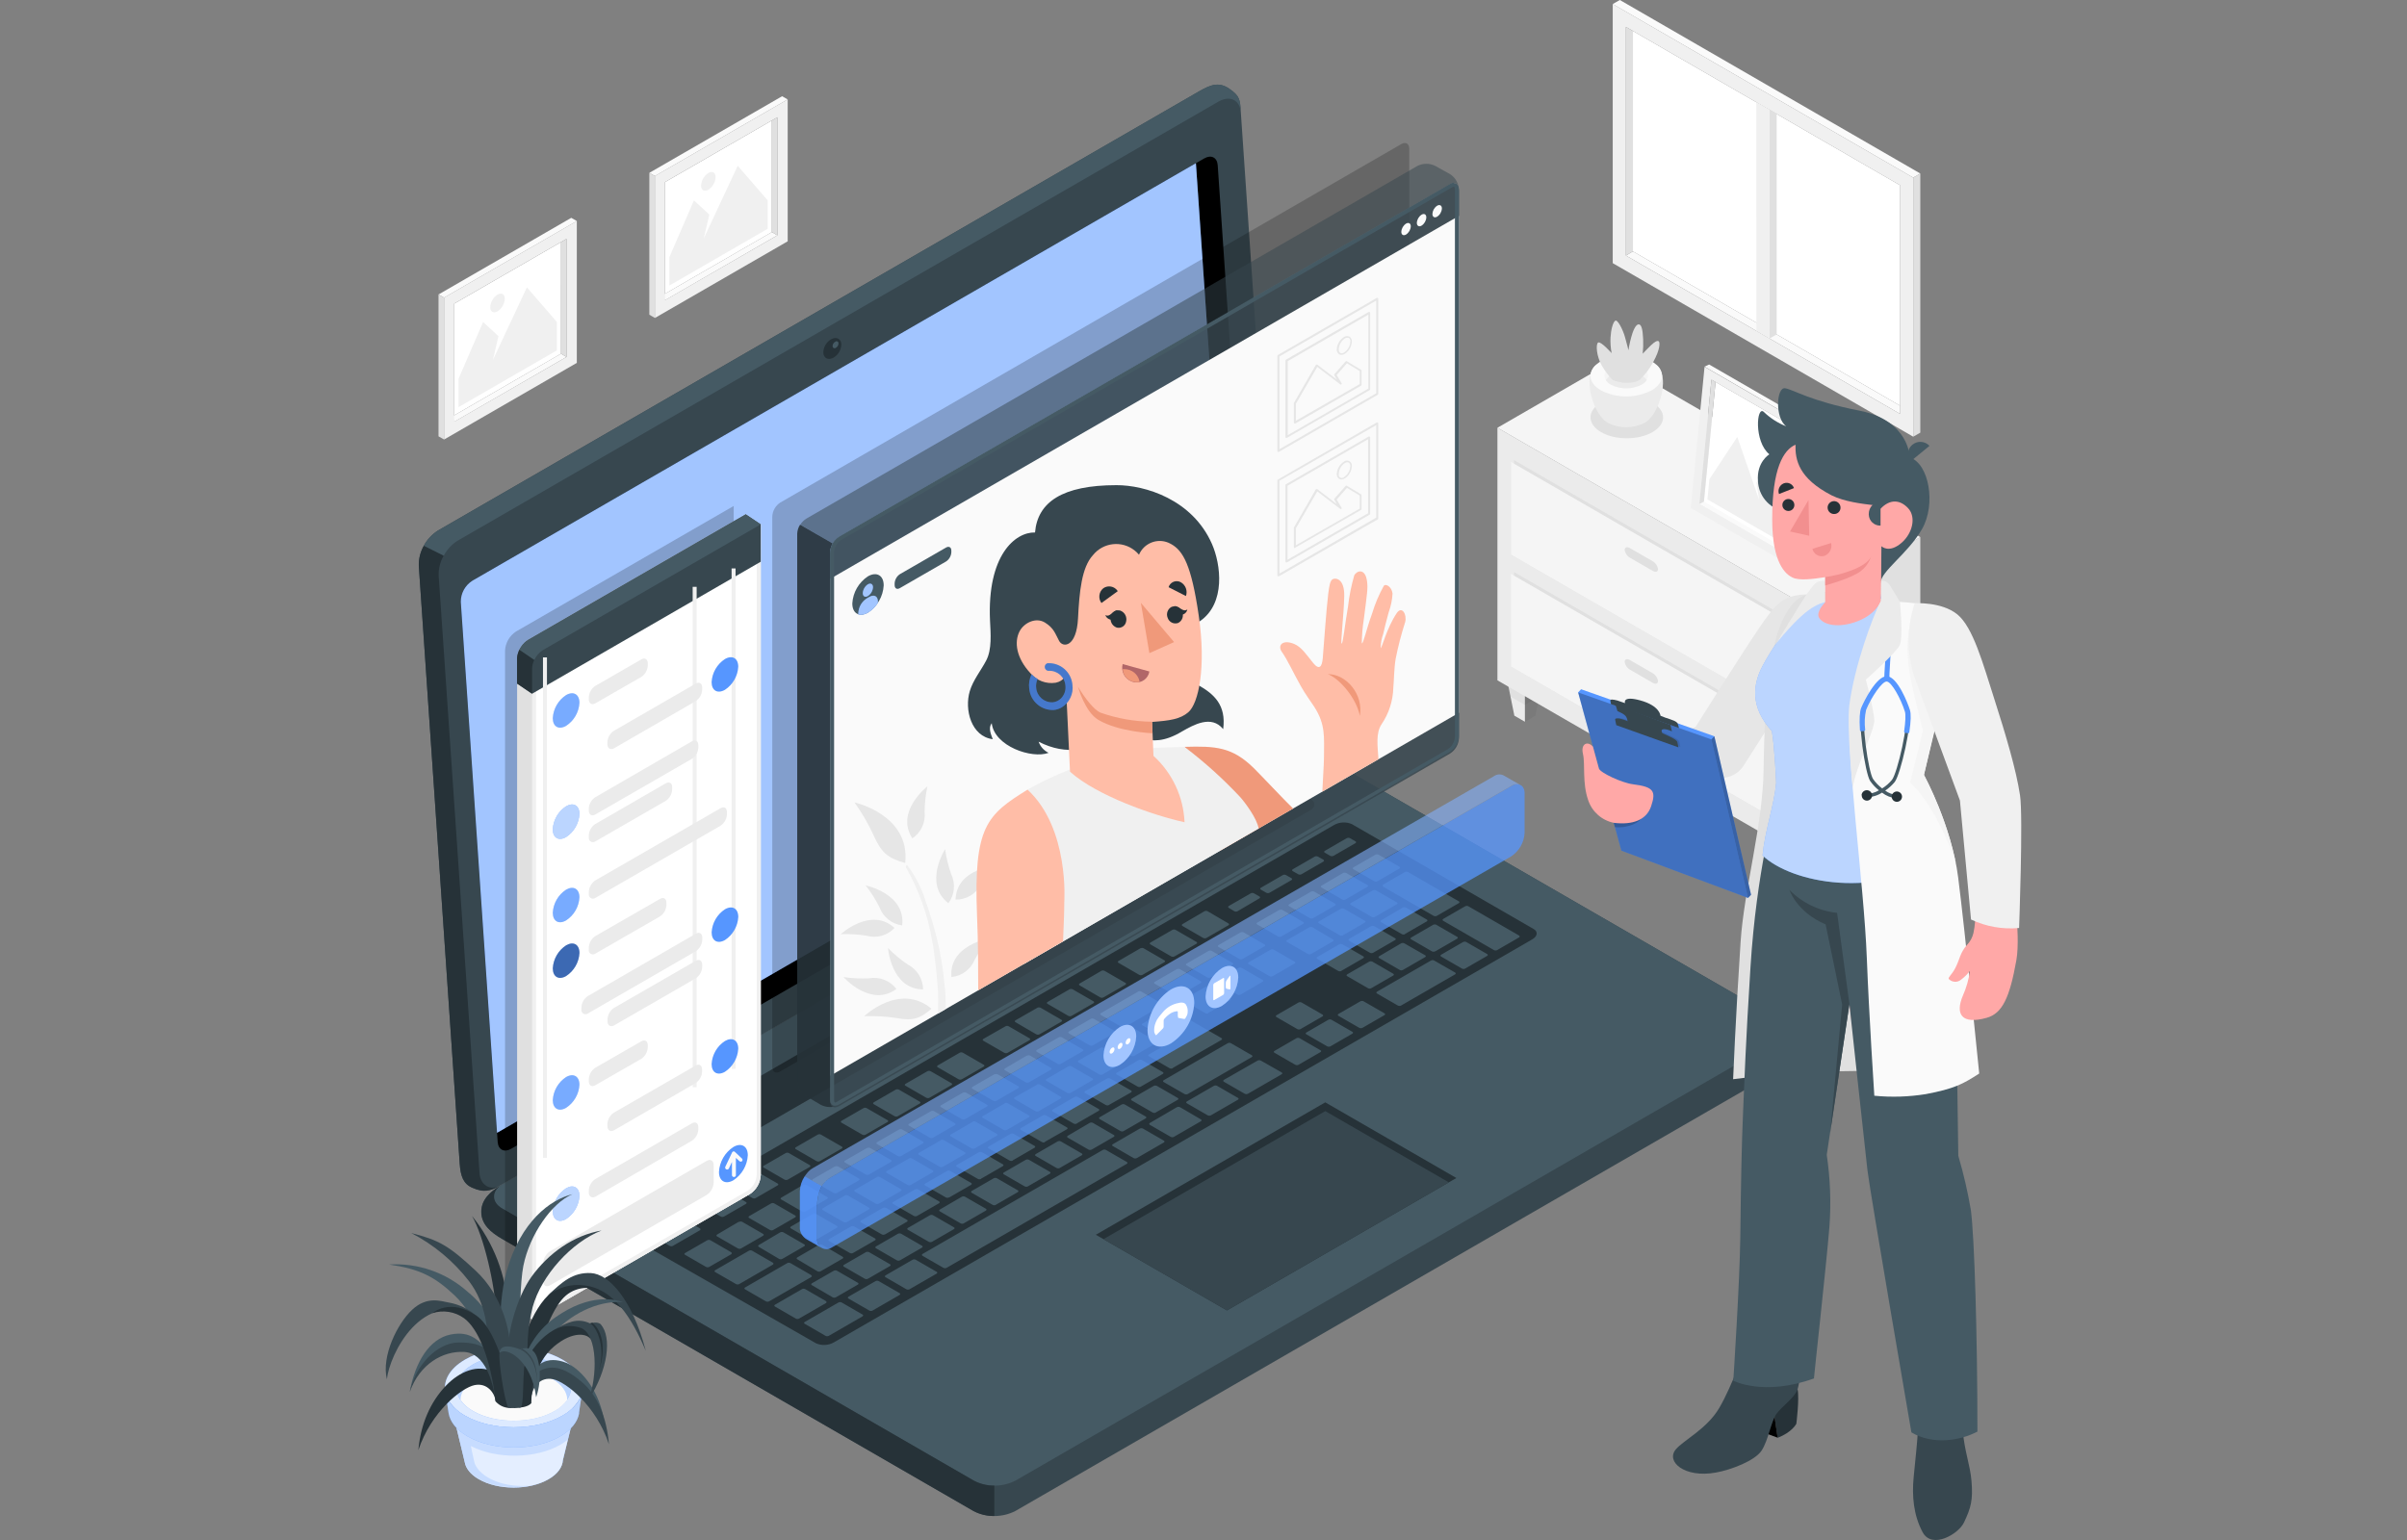 <?xml version="1.0" encoding="UTF-8"?>
<svg id="katman_2" data-name="katman 2" xmlns="http://www.w3.org/2000/svg" viewBox="0 0 1600 1024">
  <rect x="0" y="0" width="1600" height="1024" fill="#808080" stroke="none"/>
  <defs>
    <style>
      .cls-1 {
        fill: #ffbda7;
      }

      .cls-2 {
        fill: #f0f0f0;
      }

      .cls-3, .cls-4, .cls-5, .cls-6, .cls-7, .cls-8, .cls-9, .cls-10 {
        fill: #fff;
      }

      .cls-4 {
        opacity: .8;
      }

      .cls-4, .cls-11, .cls-12, .cls-13, .cls-6, .cls-14, .cls-15, .cls-7, .cls-16, .cls-8, .cls-9, .cls-17, .cls-18, .cls-19, .cls-10, .cls-20 {
        isolation: isolate;
      }

      .cls-21 {
        fill: #fafafa;
      }

      .cls-11, .cls-22 {
        opacity: .9;
      }

      .cls-11, .cls-12, .cls-13, .cls-18, .cls-23 {
        fill: #5696ff;
      }

      .cls-24 {
        opacity: .2;
      }

      .cls-25, .cls-14 {
        fill: #37474f;
      }

      .cls-5 {
        fill-rule: evenodd;
      }

      .cls-12, .cls-14 {
        opacity: .5;
      }

      .cls-26 {
        fill: #f0997a;
      }

      .cls-27 {
        fill: #f5f5f5;
      }

      .cls-28 {
        fill: #455a64;
      }

      .cls-29 {
        fill: #f28f8f;
      }

      .cls-13 {
        opacity: .75;
      }

      .cls-30 {
        fill: #e0e0e0;
      }

      .cls-6 {
        opacity: .6;
      }

      .cls-31 {
        fill: #e6e6e6;
      }

      .cls-15 {
        opacity: .3;
      }

      .cls-7 {
        opacity: .6;
      }

      .cls-16, .cls-18, .cls-32, .cls-10 {
        opacity: .2;
      }

      .cls-8 {
        opacity: .15;
      }

      .cls-9, .cls-33 {
        opacity: .45;
      }

      .cls-17 {
        opacity: .05;
      }

      .cls-34 {
        fill: #ebebeb;
      }

      .cls-19 {
        opacity: .35;
      }

      .cls-35 {
        opacity: .1;
      }

      .cls-36 {
        fill: none;
      }

      .cls-37 {
        opacity: .85;
      }

      .cls-38 {
        fill: #b16668;
      }

      .cls-39 {
        fill: #263238;
      }

      .cls-40 {
        fill: #ffa8a7;
      }

      .cls-20 {
        opacity: .25;
      }
    </style>
  </defs>
  <g id="katman_1" data-name="katman 1">
    <rect class="cls-36" width="1600" height="1024"/>
    <g>
      <g id="freepik--Window--inject-33">
        <g id="freepik--window--inject-33">
          <polygon class="cls-3" points="1085.45 167.15 1263.09 269.79 1263.09 123.21 1085.45 20.58 1085.45 167.15"/>
          <polygon class="cls-21" points="1263.09 269.79 1263.09 275.24 1080.8 169.93 1085.45 167.15 1263.09 269.79"/>
          <path class="cls-2" d="m1072.03,174.98l199.74,115.4V118.11L1072.03,2.69v172.29Zm8.76-157.09l182.29,105.32v152.04l-182.29-105.32V17.89Z"/>
          <polygon class="cls-30" points="1080.8 169.93 1085.45 167.15 1085.45 20.58 1080.8 17.89 1080.8 169.93"/>
          <polygon class="cls-21" points="1072.03 2.69 1076.75 0 1276.48 115.38 1271.77 118.09 1072.03 2.69"/>
          <polygon class="cls-30" points="1276.48 115.38 1271.77 118.09 1271.77 290.38 1276.48 287.68 1276.48 115.38"/>
          <polygon class="cls-30" points="1181 75.74 1176.28 73.01 1176.28 225.07 1181 222.36 1181 75.74"/>
          <polygon class="cls-2" points="1167.5 67.98 1176.28 73.01 1176.28 225.07 1167.52 219.99 1167.5 67.98"/>
        </g>
      </g>
      <g id="freepik--Furniture--inject-33">
        <g id="freepik--Drawer--inject-33">
          <polygon class="cls-30" points="1184.64 546.99 1191.87 582.81 1198.89 586.87 1205.84 582.86 1213.13 546.99 1198.89 538.76 1184.64 546.99"/>
          <polygon class="cls-17" points="1184.64 546.99 1191.87 582.81 1198.89 586.87 1205.84 582.86 1213.13 546.99 1198.89 538.76 1184.64 546.99"/>
          <polygon class="cls-34" points="1198.89 586.87 1198.89 555.22 1184.64 546.99 1191.87 582.81 1198.89 586.87"/>
          <polygon class="cls-17" points="1184.64 546.99 1189.31 570.13 1198.89 575.65 1208.42 570.15 1213.13 546.99 1198.89 538.76 1184.64 546.99"/>
          <polygon class="cls-30" points="1247.27 510.85 1254.48 546.67 1261.49 550.72 1268.47 546.69 1275.74 510.85 1261.49 502.62 1247.27 510.85"/>
          <polygon class="cls-17" points="1247.27 510.85 1254.48 546.67 1261.49 550.72 1268.47 546.69 1275.74 510.85 1261.49 502.62 1247.27 510.85"/>
          <polygon class="cls-34" points="1261.49 550.72 1261.49 519.06 1247.27 510.85 1254.48 546.67 1261.49 550.72"/>
          <polygon class="cls-17" points="1247.27 510.85 1251.92 533.96 1261.49 539.51 1271.05 534 1275.74 510.85 1261.49 502.62 1247.27 510.85"/>
          <polygon class="cls-17" points="999.41 440.05 1006.63 475.88 1013.65 479.93 1020.62 475.9 1027.89 440.05 1013.65 431.82 999.41 440.05"/>
          <polygon class="cls-34" points="1013.65 479.93 1013.65 448.26 999.41 440.05 1006.63 475.88 1013.65 479.93"/>
          <polygon class="cls-17" points="999.43 440.05 1004.08 463.19 1013.65 468.71 1023.2 463.21 1027.89 440.05 1013.65 431.82 999.43 440.05"/>
          <g id="freepik--Cabinet--inject-33">
            <g id="freepik--cabinet--inject-33">
              <polygon class="cls-30" points="1198.89 569.87 1276.48 525.07 1276.48 357.13 1198.89 401.93 1198.89 569.87"/>
              <polygon class="cls-34" points="1198.89 401.93 995.38 284.43 995.38 452.38 1198.89 569.87 1198.89 401.93"/>
              <polygon class="cls-27" points="995.38 284.43 1198.89 401.93 1276.48 357.13 1072.97 239.61 995.38 284.43"/>
              <polygon class="cls-30" points="1187.8 485.13 1006.46 380.43 1006.46 442.06 1004.44 443.25 1185.75 547.93 1187.8 546.76 1187.8 485.13"/>
              <polygon class="cls-27" points="1185.75 486.3 1004.42 381.61 1004.44 443.25 1185.75 547.93 1185.75 486.3"/>
              <path class="cls-30" d="m1098.58,447.62l-15.08-8.72c-1.96-1.13-3.54-.62-3.54,1.15.29,2.21,1.6,4.15,3.54,5.25l15.08,8.72c1.96,1.13,3.54.62,3.54-1.15-.29-2.21-1.6-4.15-3.54-5.25Z"/>
              <polygon class="cls-30" points="1187.8 410.69 1006.46 305.99 1006.46 367.64 1004.44 368.81 1185.77 473.51 1187.8 472.34 1187.8 410.69"/>
              <polygon class="cls-27" points="1185.75 411.86 1004.44 307.19 1004.44 368.81 1185.77 473.51 1185.75 411.86"/>
              <path class="cls-30" d="m1098.58,373.18l-15.08-8.7c-1.96-1.13-3.54-.62-3.54,1.15.29,2.21,1.6,4.15,3.54,5.25l15.08,8.7c1.96,1.13,3.56.62,3.54-1.15-.29-2.21-1.6-4.15-3.54-5.25Z"/>
            </g>
          </g>
          <g id="freepik--Pot--inject-33">
            <path class="cls-30" d="m1064.31,267.67c-9.4,5.44-9.4,14.24,0,19.68,9.4,5.44,24.65,5.44,34.12,0,9.47-5.44,9.4-14.24,0-19.68-9.4-5.44-24.71-5.42-34.12,0Z"/>
            <path class="cls-34" d="m1096.32,278.74c8.21-8.36,13.01-29.23,5.03-35.87h-40.66c-8,6.63-3.18,27.49,5.01,35.84l.21.23c.1.09.19.18.28.28l.75.66.19.15.62.47c.36.26.7.47,1.07.68,7.67,3.88,16.73,3.88,24.39,0h0l1.07-.68.58-.45.26-.19c.25-.19.48-.4.7-.62l.34-.32.17-.19Z"/>
            <path class="cls-21" d="m1064.21,240.19c-9.28,5.37-9.28,14.05,0,19.4,10.56,5.35,23.04,5.35,33.61,0,9.28-5.35,9.28-14.03,0-19.38-10.56-5.37-23.04-5.38-33.61-.02Z"/>
            <path class="cls-27" d="m1070.8,243.92c-5.65,3.24-5.65,8.53,0,11.79,6.42,3.26,14.01,3.26,20.43,0,5.65-3.26,5.65-8.53,0-11.79-6.42-3.26-14.01-3.26-20.43,0Z"/>
            <path class="cls-34" d="m1091.22,249.59c-6.42-3.26-14.01-3.26-20.43,0-1.37.74-2.53,1.81-3.39,3.11.85,1.3,2.02,2.36,3.39,3.09,6.42,3.26,14.01,3.26,20.43,0,1.37-.73,2.54-1.79,3.39-3.09-.86-1.3-2.02-2.37-3.39-3.11Z"/>
            <path class="cls-30" d="m1072.03,252.7c-2.88-2.94-5.36-6.24-7.38-9.83-3.41-6.03-4.05-14.14-2.28-15.12s8.93,7.06,8.93,7.06c-.65-3.39-.9-6.85-.75-10.3.3-5.37,1.62-10.26,3.16-11.26s4.99,5.8,6.4,10.66,2.35,8.96,2.35,8.96c.6-3.84,1.49-7.62,2.67-11.32,1.79-5.1,3.41-6.25,4.67-5.76s2.13,2.9,2.45,9.7c.14,3.24.04,6.49-.3,9.72,0,0,2.54-2.79,5.35-5.5s4.41-3.37,5.29-2.79,1.13,5.18-3.65,13.82c-2.38,4.41-5.43,8.42-9.04,11.9,0,0-6.55,4.33-17.87.06Z"/>
          </g>
          <g id="freepik--Picture--inject-33">
            <g id="freepik--Frame--inject-33">
              <polygon class="cls-21" points="1188.61 365.91 1185.58 367.36 1129.61 335.06 1132.63 333.61 1188.61 365.91"/>
              <polygon class="cls-3" points="1132.63 333.61 1185.88 364.33 1193.62 284.69 1140.38 253.98 1132.63 333.61"/>
              <path class="cls-2" d="m1123.91,337.74l66.27,38.25,9.13-93.82-66.25-38.25-9.15,93.82Zm13.73-85.29l55.97,32.31-8.02,82.61-55.97-32.31,8.02-82.61Z"/>
              <polygon class="cls-30" points="1129.61 335.06 1132.63 333.61 1140.38 253.98 1137.65 252.39 1129.61 335.06"/>
              <polygon class="cls-21" points="1133.06 243.79 1136.11 242.36 1202.38 280.62 1199.31 282.05 1133.06 243.79"/>
              <polygon class="cls-30" points="1202.38 280.62 1199.31 282.05 1190.19 375.95 1193.24 374.55 1202.38 280.62"/>
            </g>
            <g id="freepik--Land--inject-33">
              <polygon class="cls-2" points="1134.98 332.07 1184.07 360.41 1185.37 347 1176.24 307.59 1167.54 321.05 1169.33 332.37 1154.83 290.55 1136.28 318.66 1134.98 332.07"/>
              <path class="cls-2" d="m1177.07,291c2.08,1.3,3.31,3.61,3.24,6.06-.21,2.13-2,3.03-4.01,1.88-2.08-1.3-3.32-3.6-3.24-6.06.13-2.2,1.88-3.03,4.01-1.88Z"/>
            </g>
          </g>
        </g>
      </g>
      <g id="freepik--Pictures--inject-33">
        <g id="freepik--picture--inject-33">
          <g id="freepik--frame--inject-33">
            <polygon class="cls-21" points="438.54 197.36 442.19 199.54 516.71 156.49 513.09 154.33 438.54 197.36"/>
            <polygon class="cls-3" points="513.09 154.33 442.19 195.25 442.19 121 513.09 80.11 513.09 154.33"/>
            <path class="cls-2" d="m523.6,66.1l-88.28,50.94v94.4l88.28-50.98v-94.36Zm-6.87,90.39l-74.63,43.05v-78.53l74.63-43.03v78.51Z"/>
            <polygon class="cls-30" points="516.71 156.49 513.09 154.33 513.09 80.11 516.71 77.97 516.71 156.49"/>
            <polygon class="cls-21" points="523.58 66.1 519.89 63.99 431.63 114.93 435.32 117.04 523.58 66.1"/>
            <polygon class="cls-30" points="431.63 114.93 435.32 117.04 435.32 211.4 431.63 209.28 431.63 114.93"/>
          </g>
          <g id="freepik--land--inject-33">
            <polygon class="cls-2" points="510.32 152.12 444.96 189.86 444.96 170.99 461.29 133.24 471.49 142.67 467.82 158.49 490.38 110.22 510.32 133.24 510.32 152.12"/>
            <path class="cls-2" d="m470.87,115.01c-2.86,1.86-4.66,4.97-4.84,8.38,0,3.07,2.13,4.26,4.84,2.79,2.85-1.86,4.64-4.98,4.82-8.38,0-3.09-2.15-4.33-4.82-2.79Z"/>
          </g>
        </g>
        <g id="freepik--picture--inject-33-2" data-name="freepik--picture--inject-33">
          <g id="freepik--frame--inject-33-2" data-name="freepik--frame--inject-33">
            <polygon class="cls-21" points="298.4 278.22 302.03 280.4 376.57 237.35 372.93 235.19 298.4 278.22"/>
            <polygon class="cls-3" points="372.93 235.19 302.03 276.11 302.03 201.86 372.95 160.97 372.93 235.19"/>
            <path class="cls-2" d="m383.42,146.96l-88.24,50.96v94.34l88.24-50.96v-94.34Zm-6.84,90.39l-74.63,43.05v-78.53l74.63-43.03v78.51Z"/>
            <polygon class="cls-30" points="376.57 237.35 372.93 235.19 372.95 160.97 376.57 158.83 376.57 237.35"/>
            <polygon class="cls-21" points="383.42 146.96 379.73 144.84 291.49 195.81 295.18 197.92 383.42 146.96"/>
            <polygon class="cls-30" points="291.49 195.81 295.18 197.92 295.18 292.25 291.49 290.14 291.49 195.81"/>
          </g>
          <g id="freepik--land--inject-33-2" data-name="freepik--land--inject-33">
            <polygon class="cls-2" points="370.18 232.97 304.8 270.72 304.8 251.85 321.15 214.1 331.33 223.53 327.66 239.35 350.24 191.07 370.18 214.1 370.18 232.97"/>
            <path class="cls-2" d="m330.71,195.87c-2.86,1.86-4.66,4.97-4.84,8.38,0,3.07,2.13,4.26,4.84,2.79,2.87-1.86,4.67-4.99,4.84-8.4,0-3.07-2.17-4.26-4.84-2.77Z"/>
          </g>
        </g>
      </g>
      <g id="freepik--Device--inject-33">
        <g id="freepik--Laptop--inject-33">
          <path class="cls-25" d="m319.88,805.79c0,8.29,6.21,13.6,13.84,18.02l313.46,180.93c8.71,4.43,19.01,4.43,27.72,0l505.47-291.88c7.63-4.41,13.84-10.11,13.84-18.38s-6.21-13.41-13.84-17.83l-313.46-180.93c-8.71-4.43-19.01-4.43-27.72,0l-505.37,291.88c-7.76,4.41-13.95,9.92-13.95,18.19Z"/>
          <path class="cls-28" d="m333.82,803.59l313.46,180.93c8.71,4.43,19.01,4.43,27.72,0l505.37-291.88c7.63-4.41,7.63-11.58,0-15.99l-313.46-180.93c-8.71-4.43-19.01-4.43-27.72,0l-505.37,291.88c-7.76,4.41-7.76,11.58,0,15.99Z"/>
          <path class="cls-39" d="m660.94,987.85v20.19c-4.82.1-9.59-1.03-13.84-3.31l-313.28-180.93c-7.63-4.41-13.84-9.72-13.84-18.02,0-7.76,5.57-13.18,12.79-17.57-5.93,4.26-6.03,11.26,1.09,15.37l313.46,180.93c4.19,2.24,8.88,3.39,13.63,3.33Z"/>
          <path class="cls-25" d="m313.86,789.73c-6.08-2.79-7.72-7.61-8.29-16.1l-27.19-397.45c-.08-9.5,4.76-18.38,12.79-23.46L796.73,60.92c7.66-4.41,13.26-6.8,20.32-1.98,7.4,5.05,7.21,7.51,7.78,15.99l27.14,397.45c.08,9.5-4.76,18.38-12.79,23.46l-505.54,291.81c-7.63,4.41-11.96,5.71-19.79,2.09Z"/>
          <path class="cls-39" d="m552.83,225.4c-3.42,1.79-5.56,5.35-5.54,9.21.23,3.5,3.11,5.01,6.4,3.41,3.42-1.8,5.56-5.35,5.57-9.21-.23-3.48-3.09-5.01-6.42-3.41Z"/>
          <path class="cls-28" d="m555.24,227.22c-1.11.57-1.8,1.72-1.79,2.96-.04.73.53,1.35,1.25,1.39.32.02.63-.08.88-.28,1.1-.59,1.79-1.73,1.79-2.99.05-.72-.49-1.34-1.21-1.39-.34-.02-.67.08-.92.3Z"/>
          <path class="cls-28" d="m824.86,74.97c-.6-8.53-7.27-11.79-14.93-7.4l-505.54,291.85c-4.02,2.47-7.29,5.99-9.47,10.17l-13.2-6.63h0c2.18-4.17,5.45-7.69,9.45-10.17L796.73,60.92c7.66-4.41,13.28-6.84,20.3-1.98,7.44,5.14,7.23,7.51,7.83,16.04Z"/>
          <path class="cls-39" d="m332.63,788.22c-6.95,4.12-11.37,4.63-18.76,1.51-5.67-2.39-7.72-7.61-8.29-16.1l-27.19-397.47c-.15-4.62,1-9.2,3.33-13.2l13.18,6.59h0c-2.31,4-3.45,8.56-3.31,13.18l27.17,397.47c.55,7.93,7.36,11.88,13.88,8.02Z"/>
          <path d="m313.99,386.14L800.51,105.33c4.58-2.64,8.53-.66,8.93,4.44l24.54,359.26c.02,5.68-2.89,10.98-7.7,14.01l-486.52,280.83c-4.58,2.64-8.53.66-8.93-4.44l-24.52-359.26c-.03-5.69,2.87-10.99,7.68-14.03Z"/>
          <path class="cls-23" d="m313.99,386.14c-4.81,3.04-7.71,8.34-7.68,14.03l24.1,353.07,481.06-277.61c4.8-3.04,7.7-8.33,7.68-14.01l-24.2-353.1-480.95,277.61Z"/>
          <path class="cls-9" d="m313.99,386.14c-4.81,3.04-7.71,8.34-7.68,14.03l24.1,353.07,481.06-277.61c4.8-3.04,7.7-8.33,7.68-14.01l-24.2-353.1-480.95,277.61Z"/>
          <path class="cls-39" d="m376.47,789.94l464.6-268.21c4.1-2.09,8.95-2.09,13.05,0l16.93,9.49c3.6,2.13,3.6,5.46,0,7.53l-464.72,268.19c-4.1,2.09-8.95,2.09-13.05,0l-16.8-9.45c-3.6-2.09-3.6-5.46,0-7.55Z"/>
          <path class="cls-39" d="m422.1,816.85l464.58-268.23c3.66-2.08,8.08-2.32,11.94-.64l120.93,69.81c2.96,1.73,2.47,4.82-1.13,6.89l-464.04,267.87c-3.65,2.1-8.08,2.34-11.94.66l-121.54-69.49c-2.88-1.71-2.39-4.78,1.22-6.87Z"/>
          <path class="cls-28" d="m824.67,661.36l14.52-8.53c.62-.36.68-.9.13-1.22l-13.92-8.04c-.67-.33-1.46-.33-2.13,0l-14.54,8.4c-.62.36-.68.9-.13,1.22l13.97,8.17c.67.33,1.45.33,2.11,0Zm-21.32-29.06l-14.54,8.4c-.62.36-.68.9-.13,1.22l13.92,8.04c.67.33,1.46.33,2.13,0l14.54-8.4c.62-.36.66-.92.13-1.24l-13.92-8.02c-.63-.34-1.39-.36-2.05-.06l-.09.06Zm-46.91,27.12l-24.61,14.22c-.62.36-.68.9-.13,1.22l13.9,8.04c.67.34,1.46.34,2.13,0l24.63-14.22c.62-.36.66-.9.13-1.22l-13.95-8.23c-.69-.29-1.47-.24-2.11.13v.06Zm25.74-14.93l-14.54,8.34c-.62.36-.68.92-.13,1.24l13.92,8.02c.67.35,1.46.35,2.13,0l14.54-8.4c.62-.36.66-.9.13-1.22l-13.92-8.04c-.68-.32-1.48-.29-2.13.09v-.02Zm-57.06,32.97l-14.54,8.4c-.62.34-.68.9-.13,1.22l13.9,8.04c.67.33,1.46.33,2.13,0l14.56-8.4c.62-.34.66-.9,0-1.22l-13.9-8.04c-.64-.31-1.39-.31-2.03,0Zm-21.32,12.26l-14.54,8.4c-.62.36-.68.92-.13,1.22l13.9,8.04c.67.35,1.46.35,2.13,0l14.56-8.4c.62-.36.66-.9,0-1.22l-13.9-8.04c-.62-.28-1.34-.28-1.96,0h-.06Zm54.55,32.8l14.54-8.4c.62-.36.68-.9.13-1.22l-13.92-8.04c-.67-.33-1.46-.33-2.13,0l-14.54,8.4c-.62.36-.68.92-.13,1.22l13.92,8.04c.68.37,1.51.37,2.2,0h-.06Zm-21.32,12.26l14.76-8.38c.62-.36.68-.92.13-1.24l-13.92-8.02c-.67-.35-1.46-.35-2.13,0l-14.54,8.4c-.62.36-.68.9-.13,1.22l13.92,8.04c.65.31,1.4.3,2.05-.02h-.13Zm-21.32,12.28l14.54-8.4c.62-.36.68-.9.13-1.22l-13.92-8.04c-.67-.35-1.46-.35-2.13,0l-14.54,8.38c-.62.36-.68.92-.13,1.24l13.92,8.02c.71.43,1.6.43,2.32.02h-.19Zm-21.32,12.28l14.76-8.42c.62-.36.68-.92.13-1.22l-13.92-8.04c-.67-.35-1.46-.35-2.13,0l-14.54,8.4c-.62.36-.68.9-.13,1.22l13.92,8.04c.66.39,1.47.44,2.18.13l-.26-.11Zm108.75-85.78l14.54-8.38c.62-.36.68-.92.13-1.24l-13.92-8.02c-.67-.35-1.46-.35-2.13,0l-14.54,8.4c-.62.34-.68.9-.13,1.22l13.92,8.04c.75.45,1.69.44,2.43-.02h-.3Zm-23.75,36.68l32.45-18.72c.6-.36.66-.92.11-1.24l-33.8-19.51c-.67-.35-1.46-.35-2.13,0l-16.46,9.79c-.62.36-.66.9-.13,1.22l17.89,10.34c.55.32.51.85-.11,1.22l-13.43,7.76c-.62.34-.68.9-.13,1.22l13.92,8.04c.68.29,1.46.26,2.11-.11h-.3Zm-97.06-8.23l-14.24,8.4c-.62.36-.68.9-.13,1.22l13.9,8.04c.67.35,1.46.35,2.13,0l14.56-8.38c.62-.36.66-.92,0-1.24l-13.82-8.17c-.68-.3-1.47-.25-2.11.13h-.3Zm-21.32,12.28l-14.54,8.38c-.62.36-.68.92-.13,1.24l13.9,8.02c.67.35,1.46.35,2.13,0l14.56-8.4c.62-.36.66-.9,0-1.22l-13.9-8.04c-.54-.2-1.13-.19-1.66.02h-.36Zm-117.64,131.03c.67.35,1.46.35,2.13,0l14.54-8.4c.62-.36.66-.9.13-1.22l-13.58-8.02c-.67-.35-1.46-.35-2.13,0l-14.41,8.38c-.62.36-.68.92-.13,1.24l13.46,8.02Zm-52.43-32.84l-14.2,8.38c-.62.36-.68.92-.13,1.24l13.9,8.02c.67.35,1.46.35,2.13,0l14.56-8.4c.62-.36.66-.9.11-1.22l-13.9-8.04c-.67-.33-1.45-.32-2.11.02h-.36Zm26.95,24.61c.67.35,1.46.35,2.13,0l14.54-8.4c.62-.34.68-.9.13-1.22l-13.92-8.04c-.67-.33-1.46-.33-2.13,0l-14.18,8.4c-.62.34-.66.9-.13,1.22l13.56,8.04Zm59.07,13.18l14.54-8.38c.62-.36.66-.92.13-1.24l-13.92-8.04c-.67-.33-1.46-.33-2.13,0l-14.54,8.4c-.62.34-.68.9-.13,1.22l13.92,8.04c.67.35,1.46.35,2.13,0Zm-23.46,12.35c.67.35,1.46.35,2.13,0l14.54-8.4c.62-.36.66-.9.13-1.22l-13.92-8.04c-.67-.33-1.46-.33-2.13,0l-14.5,8.32c-.62.36-.68.92-.13,1.24l13.88,8.1Zm-40.94-62.41l-14.5,8.4c-.62.36-.68.9-.13,1.22l13.9,8.04c.67.35,1.46.35,2.13,0l14.56-8.38c.62-.36.66-.92.11-1.24l-13.9-8.02c-.68-.37-1.49-.38-2.18-.02Zm106.3-61.37l-14.54,8.4c-.62.34-.68.9-.13,1.22l13.9,8.04c.67.35,1.46.35,2.13,0l14.56-8.4c.62-.34.66-.9,0-1.22l-13.9-8.04c-.64-.3-1.38-.3-2.03,0Zm-85.04,49.04l-14.44,8.44c-.62.36-.68.92-.13,1.22l13.9,8.04c.67.35,1.46.35,2.13,0l14.56-8.4c.62-.36.66-.9.11-1.22l-13.9-8.04c-.7-.37-1.54-.37-2.24,0v-.04Zm106.3-61.37l-14.54,8.4c-.62.36-.68.9-.13,1.22l13.9,8.04c.67.33,1.46.33,2.13,0l14.56-8.4c.62-.36.66-.92,0-1.22l-13.9-8.04c-.65-.3-1.39-.28-2.03.04v-.04Zm-42.52,24.54l-14.54,8.4c-.62.36-.68.92-.13,1.24l13.9,8.02c.67.35,1.46.35,2.13,0l14.56-8.4c.62-.36.66-.9.11-1.22l-13.9-8.04c-.68-.32-1.47-.31-2.13.04v-.04Zm-21.32,12.28l-14.54,8.4c-.62.36-.68.9-.13,1.22l13.9,8.04c.67.33,1.46.33,2.13,0l14.56-8.4c.62-.36.66-.92.11-1.24l-13.9-8.02c-.66-.31-1.42-.3-2.07.04l-.06-.04Zm-21.32,12.28l-14.54,8.4c-.62.34-.68.9-.13,1.22l13.9,8.04c.67.33,1.46.33,2.13,0l14.56-8.4c.62-.34.66-.9.11-1.22l-13.9-8.04c-.64-.29-1.38-.27-2,.04l-.13-.04Zm97.06,8.23l14.54-8.4c.62-.36.66-.9.13-1.22l-13.92-8.04c-.67-.33-1.46-.33-2.13,0l-14.54,8.4c-.62.36-.68.92-.13,1.24l13.92,8.02c.69.41,1.55.42,2.26.04l-.13-.04Zm198.31-178.78l-14.54,8.38c-.62.36-.68.92-.13,1.24l13.9,8.02c.67.34,1.46.34,2.13,0l14.54-8.4c.62-.36.66-.9.13-1.22l-13.92-8.04c-.63-.27-1.35-.25-1.96.06l-.15-.04Zm-25.74,14.93l-14.54,8.4c-.62.36-.68.92-.13,1.22l13.92,8.04c.67.35,1.46.35,2.13,0l14.54-8.4c.62-.36.66-.9.13-1.22l-13.92-8.04c-.62-.3-1.35-.32-1.98-.04l-.15.04Zm46.91-27.12l-14.54,8.4c-.62.36-.68.9-.13,1.22l13.9,8.04c.67.35,1.46.35,2.13,0l14.56-8.38c.62-.36.66-.92.13-1.24l-13.92-8.02c-.59-.29-1.29-.32-1.9-.06l-.23.04Zm-117.51,109.16l14.54-8.38c.62-.36.68-.92.13-1.24l-13.9-8.02c-.67-.34-1.46-.34-2.13,0l-14.54,8.4c-.62.34-.66.9-.13,1.22l13.92,8.04c.74.4,1.63.38,2.35-.06l-.23.04Zm140.88-121.54c-.67-.33-1.46-.33-2.13,0l-14.29,8.38c-.62.36-.68.92-.13,1.22l13.9,8.04c.67.34,1.46.34,2.13,0l14.54-8.4c.62-.36.66-.9.13-1.22l-14.16-8.02Zm-221.76,191.12l14.54-8.4c.62-.34.66-.9.13-1.22l-13.92-8.04c-.67-.33-1.46-.33-2.13,0l-14.54,8.4c-.62.34-.68.9-.13,1.22l13.92,8.04c.75.46,1.69.46,2.43,0h-.3Zm260.7-150.52l14.54-8.38c.62-.36.68-.92.13-1.24l-13.9-8.02c-.67-.34-1.46-.34-2.13,0l-14.31,8.47c-.62.34-.66.9-.13,1.22l13.92,8.04c.69.33,1.51.3,2.17-.09h-.3Zm-41.13.81l14.54-8.4c.62-.36.68-.9.13-1.22l-13.92-8.04c-.67-.33-1.46-.33-2.13,0l-14.54,8.4c-.62.36-.68.9-.13,1.22l13.92,8.04c.75.44,1.68.44,2.43,0h-.3Zm22.01-29.85c-.67-.35-1.46-.35-2.13,0l-14.54,8.38c-.62.36-.68.92-.13,1.24l13.92,8.02c.67.35,1.46.35,2.13,0l14.54-8.4c.62-.36.68-.9.13-1.22l-13.92-8.02Zm4.48-2.58l33.8,19.51c.67.33,1.46.33,2.13,0l14.54-8.4c.62-.36.68-.9.13-1.22l-33.8-19.51c-.67-.35-1.46-.35-2.13,0l-14.54,8.4c-.32.28-.38.81.17,1.13l-.3.09Zm-49.04,27.21l-14.54,8.4c-.62.34-.68.9-.13,1.22l13.92,8.04c.67.35,1.46.35,2.13,0l14.54-8.4c.62-.34.68-.9.13-1.22l-13.71-8.12c-.67-.33-1.45-.33-2.11,0l-.23.09Zm-159.93,92.37l-14.54,8.4c-.62.36-.66.9-.13,1.22l13.92,8.04c.67.33,1.46.33,2.13,0l14.54-8.4c.62-.36.68-.92.13-1.22l-13.92-8.04c-.61-.33-1.34-.36-1.98-.09l-.15.09Zm200.44-75.53c.67.35,1.46.35,2.13,0l14.54-8.4c.62-.36.68-.9.13-1.22l-13.9-8.04c-.67-.34-1.46-.34-2.13,0l-14.56,8.4c-.62.36-.66.92-.13,1.24l13.92,8.02Zm-179.12,63.27l-14.54,8.38c-.62.36-.66.92-.13,1.24l13.92,8.02c.67.35,1.46.35,2.13,0l14.54-8.4c.62-.36.68-.9.13-1.22l-13.92-8.04c-.64-.34-1.39-.36-2.05-.06l-.09.09Zm-166.6,136.36c.67.35,1.46.35,2.13,0l14.54-8.38c.62-.36.66-.92.13-1.24l-13.92-8.02c-.67-.35-1.46-.35-2.13,0l-14.54,8.4c-.62.36-.68.9-.13,1.22l13.92,8.02Zm-24.74-25.91l-14.39,8.32c-.62.36-.66.9-.13,1.22l13.92,8.04c.67.33,1.46.33,2.13,0l14.54-8.4c.62-.36.68-.92.13-1.22l-13.92-8.04c-.68-.37-1.51-.37-2.2,0l-.09.09Zm48.11,13.56l14.54-8.4c.62-.36.68-.9.13-1.22l-13.92-8.04c-.67-.33-1.46-.33-2.13,0l-14.54,8.4c-.62.36-.68.92-.13,1.22l13.92,8.04c.71.35,1.54.32,2.22-.09l-.09.09Zm21.32-12.28l14.54-8.4c.62-.34.66-.9.13-1.22l-13.92-8.04c-.67-.35-1.46-.35-2.13,0l-14.54,8.4c-.62.34-.68.9-.13,1.22l13.92,8.04c.68.34,1.48.33,2.15-.02l-.02.02Zm21.32-12.26l14.54-8.4c.62-.36.66-.92.13-1.24l-13.92-8.02c-.67-.35-1.46-.35-2.13,0l-14.54,8.4c-.62.36-.68.9-.13,1.22l13.92,8.04c.67.29,1.44.26,2.09-.09l.04.09Zm-69.37-1.28l-14.54,8.38c-.62.36-.66.92-.13,1.24l13.92,8.02c.67.35,1.46.35,2.13,0l14.54-8.4c.62-.36.68-.9.13-1.22l-13.92-8.04c-.67-.38-1.48-.4-2.18-.06l.04.09Zm21.32-12.28l-14.54,8.4c-.62.34-.66.9-.13,1.22l13.92,8.04c.67.35,1.46.35,2.13,0l14.54-8.4c.62-.34.68-.9.13-1.22l-13.92-8.02c-.68-.42-1.52-.46-2.24-.11l.11.09Zm85.04-49.04l-14.54,8.4c-.62.36-.66.92-.13,1.24l13.92,8.02c.67.35,1.46.35,2.13,0l14.54-8.4c.62-.36.68-.9.13-1.22l-13.92-8.04c-.68-.42-1.51-.48-2.24-.15l.11.15Zm-21.32,12.28l-14.54,8.4c-.62.36-.66.9-.13,1.22l13.92,8.04c.67.35,1.46.35,2.13,0l14.54-8.38c.62-.36.68-.92.13-1.24l-13.92-8.02c-.65-.42-1.47-.48-2.18-.17l.04.15Zm42.52-24.54l-14.59,8.21c-.62.34-.66.9-.13,1.22l13.92,8.04c.67.35,1.46.35,2.13,0l14.54-8.4c.62-.34.68-.9.13-1.22l-13.95-8.17c-.69-.28-1.47-.21-2.11.17l.04.15Zm-85.04,49.04l-14.59,8.21c-.62.36-.66.9-.13,1.22l13.92,8.04c.67.35,1.46.35,2.13,0l14.54-8.4c.62-.36.68-.9.13-1.22l-13.92-8.04c-.68-.31-1.47-.28-2.13.09l.04.11Zm21.32-12.26l-14.54,8.38c-.62.36-.66.92-.13,1.24l13.92,8.04c.67.33,1.46.33,2.13,0l14.54-8.4c.62-.34.68-.9.13-1.22l-13.92-8.04c-.68-.42-1.52-.46-2.24-.11l.11.11Zm-27.12,79.84l14.54-8.4c.62-.36.66-.9.13-1.22l-13.92-8.04c-.67-.33-1.46-.33-2.13,0l-14.54,8.4c-.62.36-.68.9-.13,1.22l13.92,8.04c.67.33,1.46.33,2.13,0Zm-112.12-5.29l-13.9-8.04c-.67-.35-1.46-.35-2.13,0l-14.71,8.47c-.62.36-.66.9,0,1.22l13.9,8.04c.67.33,1.46.33,2.13,0l14.56-8.4c.55-.43.6-.98.04-1.28h.11Zm27.72,6.95l-13.92-8.04c-.67-.33-1.46-.33-2.13,0l-22.37,12.92c-.62.36-.68.92-.13,1.24l13.92,8.02c.67.35,1.46.35,2.13,0l22.37-12.92c.51-.41.58-.9.02-1.22h.11Zm-48.49-22.84l-13.9-8.02c-.67-.35-1.46-.35-2.13,0l-18,10.34c-.62.34-.68.9-.13,1.22l13.92,8.04c.67.35,1.46.35,2.13,0l17.89-10.32c.6-.38.66-.94.11-1.26h.11Zm13.73-7.91c.67.35,1.46.35,2.13,0l14.54-8.38c.62-.36.68-.92.13-1.24l-13.92-8.02c-.67-.35-1.46-.35-2.13,0l-14.54,8.4c-.62.36-.66.9-.13,1.22l13.92,8.02Zm60.24,39l-13.92-8.04c-.67-.35-1.46-.35-2.13,0l-27.98,16.16c-.62.34-.66.9-.13,1.22l13.92,8.04c.67.33,1.46.33,2.13,0l27.98-16.14c.51-.38.55-.94.02-1.24h.11Zm9.81,17.29l-13.92-8.04c-.67-.35-1.46-.35-2.13,0l-17.91,10.34c-.62.36-.66.9-.11,1.22l13.9,8.04c.67.35,1.46.35,2.13,0l17.91-10.32c.51-.38.55-.94.02-1.24h.11Zm88.02-147.56c.67.33,1.46.33,2.13,0l14.54-8.4c.62-.36.68-.92.13-1.22l-13.92-8.04c-.67-.35-1.46-.35-2.13,0l-14.54,8.4c-.62.36-.68.9-.13,1.22l13.92,8.04Zm-42.52,24.54c.67.35,1.46.35,2.13,0l14.54-8.4c.62-.36.68-.9.13-1.22l-13.92-8.04c-.67-.33-1.46-.33-2.13,0l-14.54,8.4c-.62.36-.68.92-.13,1.22l13.92,8.04Zm-94.48,54.44c.67.35,1.46.35,2.13,0l14.54-8.4c.62-.36.68-.9.13-1.22l-13.92-8.04c-.67-.33-1.46-.33-2.13,0l-14.54,8.4c-.62.36-.66.92-.13,1.22l13.92,8.04Zm115.55-66.7c.67.33,1.46.33,2.13,0l14.54-8.4c.62-.34.68-.9.13-1.22l-13.92-8.04c-.67-.33-1.46-.33-2.13,0l-14.54,8.4c-.62.34-.68.9-.13,1.22l13.92,8.04Zm-42.52,24.54c.67.35,1.46.35,2.13,0l14.54-8.38c.62-.36.68-.92.13-1.24l-13.92-8.02c-.67-.35-1.46-.35-2.13,0l-14.54,8.4c-.62.36-.68.9-.13,1.22l13.92,8.02Zm-13.73,111.59c-.67-.35-1.46-.35-2.13,0l-22.37,12.92c-.62.36-.68.9-.13,1.22l13.92,8.04c.67.33,1.46.33,2.13,0l22.37-12.92c.62-.36.68-.92.13-1.22l-13.92-8.04Zm-16.65-93.97c.67.33,1.46.33,2.13,0l14.54-8.4c.62-.36.68-.92.13-1.24l-13.92-8.02c-.67-.35-1.46-.35-2.13,0l-14.54,8.4c-.62.36-.66.9-.13,1.22l13.92,8.04Zm-21.32,12.28c.67.33,1.46.33,2.13,0l14.54-8.4c.62-.34.68-.9.13-1.22l-13.92-8.04c-.67-.35-1.46-.35-2.13,0l-14.54,8.4c-.62.34-.66.9-.13,1.22l13.92,8.04Zm431.82-145.7c-.67-.35-1.46-.35-2.13,0l-35.8,20.68c-.62.34-.68.9-.13,1.22l13.92,8.04c.67.33,1.46.33,2.13,0l35.84-20.68c.62-.36.68-.92.13-1.24l-13.97-8.02Zm-46.91,27.12c-.67-.35-1.46-.35-2.13,0l-14.54,8.38c-.62.36-.68.92-.13,1.24l13.92,8.02c.67.35,1.46.35,2.13,0l14.54-8.4c.62-.36.68-.9.13-1.22l-13.92-8.02Zm-286.93,159.93l14.54-8.4c.62-.34.68-.9.13-1.22l-13.92-8.04c-.67-.35-1.46-.35-2.13,0l-14.54,8.38c-.62.36-.68.92-.13,1.24l13.92,8.02c.65.33,1.41.34,2.07.02h.06Zm244.41-135.38c-.67-.35-1.46-.35-2.13,0l-14.54,8.4c-.62.34-.68.9-.13,1.22l13.92,8.04c.67.33,1.46.33,2.13,0l14.54-8.4c.62-.34.68-.9.13-1.22l-13.92-8.04Zm110.78-63.97c-.67-.33-1.46-.33-2.13,0l-14.54,8.4c-.62.36-.68.92-.13,1.22l13.92,8.04c.67.35,1.46.35,2.13,0l14.54-8.4c.62-.36.68-.9.13-1.22l-13.92-8.04Zm35.18-4.26l-33.8-19.51c-.67-.35-1.46-.35-2.13,0l-14.54,8.38c-.62.36-.68.92-.13,1.24l33.8,19.51c.67.35,1.46.35,2.13,0l14.54-8.4c.55-.34.62-.85.09-1.17l.04-.04Zm-225.45,114.1c-.67-.35-1.46-.35-2.13,0l-17.89,10.45c-.62.36-.68.92-.13,1.24l13.92,8.02c.67.35,1.46.35,2.13,0l17.89-10.34c.62-.34.68-.9.13-1.22l-13.92-8.15Zm53.69-31c-.67-.35-1.46-.35-2.13,0l-22.37,12.79c-.62.36-.68.92-.13,1.24l13.92,8.02c.67.35,1.46.35,2.13,0l22.37-12.92c.62-.36.68-.9.13-1.22l-13.92-7.91Zm-102.93,59.43c-.67-.35-1.46-.35-2.13,0l-119.73,69.11c-.62.36-.68.92-.13,1.24l13.92,8.02c.67.35,1.46.35,2.13,0l119.73-69.13c.62-.34.66-.9.11-1.22l-13.9-8.02Zm-126.45,73.01c-.67-.35-1.46-.35-2.13,0l-17.89,10.34c-.62.36-.68.9-.13,1.22l13.9,8.04c.67.33,1.46.33,2.13,0l17.91-10.34c.62-.36.68-.92.13-1.22l-13.92-8.04Zm151.06-87.21c-.67-.33-1.46-.33-2.13,0l-17.89,10.34c-.62.36-.68.9-.13,1.22l13.9,8.04c.67.33,1.46.33,2.13,0l17.91-10.34c.62-.36.68-.9.13-1.22l-13.92-8.04Zm-175.66,101.41c-.67-.35-1.46-.35-2.13,0l-17.91,10.32c-.62.36-.68.92-.13,1.24l13.92,8.02c.67.35,1.46.35,2.13,0l17.89-10.34c.62-.34.68-.9.13-1.22l-13.9-8.02Zm224.9-129.84c-.67-.35-1.46-.35-2.13,0l-17.91,10.34c-.62.36-.66.9-.11,1.22l13.9,8.04c.67.33,1.46.33,2.13,0l17.91-10.34c.62-.36.66-.92.13-1.22l-13.92-8.04Zm76.08-43.93c-.67-.35-1.46-.35-2.13,0l-14.54,8.4c-.62.36-.68.9-.13,1.22l13.92,8.04c.67.33,1.46.33,2.13,0l14.54-8.4c.62-.36.68-.92.13-1.22l-13.92-8.04Zm47.62-33.24l14.56-8.4c.62-.34.66-.9.13-1.22l-13.92-7.97c-.67-.33-1.46-.33-2.13,0l-14.52,8.53c-.62.34-.68.9-.13,1.22l13.9,8.04c.7.27,1.48.2,2.11-.19h0Zm-86.74,4.26l14.54-8.4c.62-.34.68-.9.13-1.22l-13.92-8.04c-.67-.35-1.46-.35-2.13,0l-14.54,8.4c-.62.34-.66.9-.13,1.22l13.92,8.02c.68.33,1.47.31,2.13-.06v.09Zm-56.46,78.36l42.52-24.54c.62-.36.66-.9.13-1.22l-13.92-8.04c-.67-.35-1.46-.35-2.13,0l-42.52,24.56c-.62.34-.68.9-.13,1.22l13.92,8.02c.67.35,1.46.35,2.13,0Zm119.84-70.37c.67.35,1.46.35,2.13,0l14.56-8.4c.62-.36.66-.9.11-1.22l-13.9-8.04c-.67-.33-1.46-.33-2.13,0l-14.54,8.4c-.62.36-.68.92-.13,1.22l13.9,8.04Zm-17.76-11.54l14.54-8.4c.62-.36.68-.92.13-1.22l-13.9-8.04c-.67-.35-1.46-.35-2.13,0l-14.56,8.4c-.62.36-.66.9-.13,1.22l13.92,8.04c.66.36,1.45.39,2.13.09v-.09Zm-123.34,94.16l14.54-8.4c.62-.36.68-.9.13-1.22l-13.92-8.04c-.67-.33-1.46-.33-2.13,0l-14.54,8.4c-.62.36-.68.9-.13,1.22l13.92,8.04c.66.36,1.45.39,2.13.09v-.09Zm94.1-55.44c.67.34,1.46.34,2.13,0l14.54-8.4c.62-.34.66-.9.13-1.22l-13.92-8.04c-.67-.33-1.46-.33-2.13,0l-14.54,8.4c-.62.34-.68.9-.13,1.22l13.92,8.04Zm-200.44,116.85l14.54-8.4c.62-.36.68-.9.13-1.22l-13.92-8.04c-.67-.33-1.46-.33-2.13,0l-14.54,8.4c-.62.36-.68.92-.13,1.22l13.92,8.04c.67.38,1.49.39,2.17.04l-.04-.04Zm21.32-12.28l14.54-8.4c.62-.34.68-.9.13-1.22l-13.92-8.04c-.67-.33-1.46-.33-2.13,0l-14.54,8.4c-.62.34-.68.9-.13,1.22l13.92,8.04c.66.34,1.44.36,2.11.04l.02-.04Zm-42.52,24.54l14.54-8.38c.62-.36.68-.92.13-1.24l-13.92-8.02c-.67-.35-1.46-.35-2.13,0l-14.54,8.47c-.62.36-.68.9-.13,1.22l13.92,8.04c.67.32,1.45.31,2.11-.04l.02-.04Zm85.04-49.04l14.54-8.4c.62-.36.68-.9.13-1.22l-13.95-8.08c-.67-.35-1.46-.35-2.13,0l-14.52,8.53c-.62.36-.68.92-.13,1.24l13.92,8.02c.68.32,1.46.28,2.11-.09h.02Zm-21.32,12.28l14.54-8.4c.62-.36.68-.92.13-1.22l-13.92-8.04c-.67-.35-1.46-.35-2.13,0l-14.54,8.4c-.62.36-.68.9-.13,1.22l13.92,8.04c.68.35,1.49.35,2.17,0h-.04Zm42.52-24.56l14.54-8.38c.62-.36.68-.92.13-1.24l-13.92-8.02c-.67-.35-1.46-.35-2.13,0l-14.54,8.4c-.62.34-.68.9-.13,1.22l13.92,8.04c.68.35,1.5.35,2.17-.02h-.04Zm116-170.74c.67.34,1.46.34,2.13,0l14.54-8.4c.62-.34.66-.9.13-1.22l-3.71-2.13c-.67-.33-1.46-.33-2.13,0l-14.54,8.4c-.62.36-.68.9-.13,1.22l3.71,2.13Zm-105.66,66.89c.67.35,1.46.35,2.13,0l14.54-8.4c.62-.36.68-.9.13-1.22l-13.9-8.04c-.67-.33-1.46-.33-2.13,0l-14.54,8.4c-.62.36-.66.92-.13,1.22l13.9,8.04Zm42.52-24.54c.67.33,1.46.33,2.13,0l14.54-8.4c.62-.36.68-.92.13-1.24l-13.88-8.12c-.67-.34-1.46-.34-2.13,0l-14.54,8.53c-.62.36-.66.9-.13,1.22l13.88,8.02Zm-68.47,39.53c.67.33,1.46.33,2.13,0l14.54-8.4c.62-.36.66-.92.13-1.22l-13.92-8.04c-.67-.35-1.46-.35-2.13,0l-14.39,8.4c-.62.36-.68.9-.13,1.22l13.77,8.04Zm47.21-27.25c.67.33,1.46.33,2.13,0l14.54-8.4c.62-.34.68-.9.13-1.22l-13.92-8.04c-.67-.35-1.46-.35-2.13,0l-14.54,8.4c-.62.34-.66.9-.13,1.22l13.92,8.04Zm-89.73,51.79c.67.35,1.46.35,2.13,0l14.54-8.4c.62-.36.66-.9.13-1.22l-13.92-8.04c-.67-.33-1.46-.33-2.13,0l-14.52,8.32c-.62.36-.68.92-.13,1.24l13.9,8.1Zm21.32-12.26c.67.35,1.46.35,2.13,0l14.54-8.4c.62-.34.66-.9.13-1.22l-13.92-8.04c-.67-.33-1.46-.33-2.13,0l-14.52,8.4c-.62.34-.68.9-.13,1.22l13.9,8.04Zm110.33-69.58c.67.33,1.46.33,2.13,0l14.5-8.53c.62-.36.66-.92.13-1.24l-3.71-2.13c-.67-.35-1.46-.35-2.13,0l-14.54,8.38c-.62.36-.68.92-.13,1.24l3.75,2.28Zm63.78-36.83c.67.33,1.46.33,2.13,0l14.54-8.4c.62-.36.66-.92.13-1.22l-3.71-2.13c-.67-.35-1.46-.35-2.13,0l-14.54,8.4c-.62.34-.68.9-.13,1.22l3.71,2.13Zm29.23,16.89c.67.33,1.46.33,2.13,0l14.54-8.4c.62-.34.66-.9.13-1.22l-13.92-8.04c-.67-.35-1.46-.35-2.13,0l-14.54,8.4c-.62.34-.68.9-.13,1.22l13.92,8.04Zm40.51,46.63l14.56-8.4c.62-.36.66-.92.13-1.22l-13.92-8.04c-.67-.35-1.46-.35-2.13,0l-14.54,8.4c-.62.36-.68.9-.13,1.22l13.9,8.04c.67.31,1.45.3,2.11-.04l.02.04Zm-112.25-38.98c.67.34,1.46.34,2.13,0l14.54-8.4c.62-.36.66-.9.13-1.22l-3.71-2.13c-.67-.35-1.46-.35-2.13,0l-14.54,8.4c-.62.36-.68.9-.13,1.22l3.71,2.13Zm-174.13,106.45c.67.33,1.46.33,2.13,0l14.54-8.4c.62-.36.66-.92.13-1.22l-13.92-8.04c-.67-.35-1.46-.35-2.13,0l-14.65,8.36c-.62.36-.68.9-.13,1.22l14.03,8.08Z"/>
          <polygon class="cls-39" points="728.43 821.03 731.59 822.85 815.6 871.34 965 785.08 968.11 783.31 880.94 732.99 728.43 821.03"/>
          <polygon class="cls-25" points="963.1 786.19 880.94 738.81 733.51 823.96 815.6 871.34 963.1 786.19"/>
        </g>
      </g>
      <g id="freepik--Chat--inject-33">
        <g id="freepik--chat--inject-33">
          <g id="freepik--shadow--inject-33" class="cls-32">
            <path d="m343.01,419.92c-4.31,2.81-7.02,7.51-7.29,12.64v432.7l144.7-83.5c4.3-2.81,7.01-7.5,7.29-12.62v-432.7l-144.7,83.48Z"/>
          </g>
          <g id="freepik--window--inject-33-2" data-name="freepik--window--inject-33">
            <path class="cls-3" d="m360.99,432.18c-4.31,2.81-7.02,7.51-7.29,12.64v432.68l144.7-83.48c4.31-2.81,7.02-7.51,7.29-12.64v-432.7l-144.7,83.5Z"/>
            <path class="cls-30" d="m505.69,348.68l-9.98-6.67-144.68,83.5c-4.31,2.8-7.02,7.49-7.29,12.62v432.7l9.96,6.67,144.7-83.48c4.31-2.81,7.02-7.51,7.29-12.64v-432.7Z"/>
            <path class="cls-3" d="m355.02,444.82c.29-4.66,2.75-8.91,6.63-11.49l142.76-82.35v430.39c-.29,4.66-2.75,8.91-6.63,11.49l-142.63,82.35-.13-430.39Z"/>
            <path class="cls-2" d="m503.02,353.28v428.09c-.25,4.19-2.47,8.02-5.97,10.34l-140.74,81.2v-428.09c.27-4.19,2.48-8.01,5.97-10.34l140.74-81.2m2.67-4.61l-144.7,83.5c-4.31,2.81-7.02,7.51-7.29,12.64v432.7l144.7-83.5c4.31-2.81,7.02-7.51,7.29-12.64v-432.7h0Z"/>
            <path class="cls-34" d="m360.99,851.78v-11.54c.13-3.31,1.83-6.35,4.58-8.19l104.19-60.15c2.56-1.47,4.63-.19,4.63,2.86v11.6c-.15,3.31-1.86,6.35-4.61,8.19l-104.14,60.09c-2.54,1.47-4.63.19-4.65-2.86Z"/>
            <path class="cls-23" d="m487.52,762.65c5.29-3.05,9.57-.58,9.57,5.54-.38,6.74-3.93,12.9-9.57,16.61-5.31,3.05-9.6.58-9.6-5.54.36-6.75,3.93-12.92,9.6-16.61Z"/>
            <path class="cls-21" d="m492.94,770.11l-4.52-4.26h0c-.12-.1-.25-.17-.38-.23h-.58c-.12.03-.24.09-.34.17l-.17.11c-.11.1-.2.21-.28.34h0l-4.52,9.57c-.3.65-.03,1.42.62,1.73.18.09.38.14.58.13.5,0,.96-.29,1.17-.75l2.03-4.26v8.83c.09.72.75,1.24,1.48,1.14.6-.08,1.07-.55,1.14-1.14v-11.58l2.3,2.13c.51.51,1.34.51,1.86,0,.43-.6.29-1.44-.32-1.87-.02-.02-.05-.03-.07-.05Z"/>
            <path class="cls-25" d="m505.67,348.68l-9.94-6.67-144.7,83.5c-3.35,2.18-5.77,5.51-6.82,9.36-.13.47-.23.92-.32,1.39-.08.42-.13.84-.15,1.26v17.02l9.98,6.72,151.97-87.75-.02-24.82Z"/>
            <path class="cls-28" d="m505.67,348.68l-144.66,83.52c-2.57,1.6-4.61,3.92-5.86,6.67l-9.94-6.7c-.44.86-.79,1.76-1.04,2.69,1.05-3.85,3.48-7.18,6.82-9.36l144.7-83.5,9.98,6.67Z"/>
            <path class="cls-39" d="m353.69,444.82v16.5l-9.98-6.8v-17.1c.02-.42.07-.84.15-1.26,0-.47.19-.92.32-1.39.25-.93.6-1.84,1.02-2.71l9.94,6.8c-.92,1.85-1.42,3.88-1.45,5.95Z"/>
          </g>
          <path class="cls-23" d="m376.3,462.18c4.9-2.81,8.87-.53,8.87,5.12-.33,6.24-3.63,11.95-8.87,15.35-4.88,2.81-8.85.53-8.85-5.12.34-6.23,3.63-11.93,8.85-15.35Z"/>
          <path class="cls-10" d="m376.3,462.18c4.9-2.81,8.87-.53,8.87,5.12-.33,6.24-3.63,11.95-8.87,15.35-4.88,2.81-8.85.53-8.85-5.12.34-6.23,3.63-11.93,8.85-15.35Z"/>
          <rect class="cls-2" x="360.94" y="437.13" width="2.64" height="332.75"/>
          <rect class="cls-2" x="486.31" y="377.97" width="2.64" height="332.75"/>
          <rect class="cls-2" x="460.44" y="390.21" width="2.64" height="332.75"/>
          <path class="cls-34" d="m391.39,465.02v-1.32c.14-3.06,1.72-5.88,4.26-7.59l30.68-17.66c2.35-1.36,4.26-.17,4.26,2.64v1.43c-.14,3.06-1.72,5.87-4.26,7.57l-30.58,17.57c-2.24,1.36-4.37.19-4.37-2.64Z"/>
          <path class="cls-23" d="m481.89,438.21c4.88-2.81,8.85-.53,8.85,5.12-.34,6.23-3.63,11.93-8.85,15.35-4.9,2.81-8.87.53-8.87-5.12.34-6.24,3.64-11.94,8.87-15.35Z"/>
          <path class="cls-23" d="m481.91,604.6c4.88-2.81,8.85-.53,8.85,5.12-.34,6.23-3.63,11.93-8.85,15.35-4.9,2.81-8.87.53-8.87-5.12.34-6.24,3.64-11.94,8.87-15.35Z"/>
          <path class="cls-34" d="m403.76,494.89v-1.36c.13-3.06,1.71-5.87,4.26-7.57l54.48-31.43c2.37-1.36,4.26-.17,4.26,2.64v1.43c-.13,3.06-1.72,5.87-4.26,7.57l-54.27,31.37c-2.35,1.36-4.46.17-4.48-2.64Z"/>
          <path class="cls-34" d="m391.39,556.88v-1.36c.13-3.06,1.72-5.87,4.26-7.57l46.91-27.1c2.35-1.34,4.26-.17,4.26,2.64v1.43c-.14,3.06-1.72,5.87-4.26,7.57l-46.91,27.04c-1.28.83-3,.47-3.84-.81-.35-.54-.5-1.19-.43-1.83Z"/>
          <path class="cls-23" d="m376.3,536.13c4.9-2.84,8.87-.53,8.87,5.12-.35,6.24-3.64,11.93-8.87,15.35-4.88,2.81-8.85.53-8.85-5.12.32-6.24,3.61-11.95,8.85-15.35Z"/>
          <path class="cls-7" d="m376.3,536.13c4.9-2.84,8.87-.53,8.87,5.12-.35,6.24-3.64,11.93-8.87,15.35-4.88,2.81-8.85.53-8.85-5.12.32-6.24,3.61-11.95,8.85-15.35Z"/>
          <path class="cls-34" d="m391.39,538.97v-1.28c.13-3.06,1.72-5.87,4.26-7.57l64.31-37.21c2.37-1.36,4.26-.19,4.26,2.64v1.41c-.13,3.07-1.71,5.89-4.26,7.59l-64.18,37c-2.26,1.43-4.39.23-4.39-2.58Z"/>
          <path class="cls-34" d="m403.83,679.13v-1.34c.13-3.06,1.72-5.87,4.26-7.57l54.42-31.35c2.37-1.36,4.26-.19,4.26,2.64v1.41c-.12,3.06-1.71,5.88-4.26,7.57l-54.2,31.28c-2.35,1.36-4.46.17-4.48-2.64Z"/>
          <path class="cls-34" d="m386.47,671.15v-1.26c.14-3.06,1.72-5.86,4.26-7.57l71.82-41.47c2.35-1.36,4.26-.21,4.26,2.6v1.45c-.13,3.06-1.71,5.87-4.26,7.57l-71.58,41.32c-1.2.96-2.96.77-3.93-.44-.5-.62-.7-1.42-.57-2.21Z"/>
          <path class="cls-23" d="m376.3,591.57c4.9-2.84,8.87-.53,8.87,5.12-.34,6.23-3.63,11.93-8.87,15.33-4.88,2.84-8.85.53-8.85-5.12.34-6.23,3.62-11.93,8.85-15.33Z"/>
          <path class="cls-10" d="m376.3,591.57c4.9-2.84,8.87-.53,8.87,5.12-.34,6.23-3.63,11.93-8.87,15.33-4.88,2.84-8.85.53-8.85-5.12.34-6.23,3.62-11.93,8.85-15.33Z"/>
          <path class="cls-34" d="m391.39,594.41v-1.28c.14-3.09,1.72-5.93,4.26-7.68l83.31-48.04c2.37-1.36,4.26-.23,4.26,2.58v1.47c-.13,3.07-1.71,5.89-4.26,7.59l-83.16,47.98c-1.25.91-2.99.63-3.9-.61-.42-.58-.61-1.3-.51-2.01Z"/>
          <path class="cls-23" d="m376.3,716.17c4.9-2.81,8.87-.53,8.87,5.12-.34,6.24-3.64,11.94-8.87,15.35-4.88,2.81-8.85.53-8.85-5.12.34-6.23,3.63-11.93,8.85-15.35Z"/>
          <path class="cls-10" d="m376.3,716.17c4.9-2.81,8.87-.53,8.87,5.12-.34,6.24-3.64,11.94-8.87,15.35-4.88,2.81-8.85.53-8.85-5.12.34-6.23,3.63-11.93,8.85-15.35Z"/>
          <path class="cls-34" d="m391.39,718.94v-1.32c.15-3.07,1.73-5.89,4.26-7.61l30.68-17.63c2.35-1.36,4.26-.17,4.26,2.64v1.43c-.14,3.06-1.72,5.87-4.26,7.57l-30.58,17.57c-2.24,1.43-4.37.23-4.37-2.64Z"/>
          <path class="cls-23" d="m481.89,692.2c4.88-2.84,8.85-.53,8.85,5.12-.34,6.23-3.63,11.93-8.85,15.35-4.9,2.81-8.87.53-8.87-5.12.33-6.24,3.63-11.95,8.87-15.35Z"/>
          <path class="cls-34" d="m403.76,748.79v-1.36c.13-3.06,1.71-5.87,4.26-7.57l54.42-31.35c2.37-1.36,4.26-.17,4.26,2.64v1.43c-.13,3.06-1.72,5.87-4.26,7.57l-54.2,31.37c-2.35,1.36-4.46.17-4.48-2.73Z"/>
          <path class="cls-23" d="m376.3,790.12c4.9-2.84,8.87-.55,8.87,5.1-.34,6.24-3.64,11.94-8.87,15.35-4.88,2.84-8.85.53-8.85-5.12.32-6.23,3.61-11.94,8.85-15.33Z"/>
          <path class="cls-7" d="m376.3,790.12c4.9-2.84,8.87-.55,8.87,5.1-.34,6.24-3.64,11.94-8.87,15.35-4.88,2.84-8.85.53-8.85-5.12.32-6.23,3.61-11.94,8.85-15.33Z"/>
          <path class="cls-34" d="m391.39,792.93v-1.34c.13-3.06,1.72-5.87,4.26-7.57l64.29-37.08c2.37-1.34,4.26-.17,4.26,2.64v1.34c-.13,3.06-1.72,5.87-4.26,7.57l-64.12,37.21c-2.3,1.24-4.44,0-4.44-2.77Z"/>
          <path class="cls-23" d="m376.32,628.57c4.9-2.84,8.87-.55,8.87,5.12-.35,6.23-3.64,11.92-8.87,15.33-4.88,2.84-8.85.53-8.87-5.12.34-6.23,3.63-11.93,8.87-15.33Z"/>
          <path class="cls-15" d="m376.32,628.57c4.9-2.84,8.87-.55,8.87,5.12-.35,6.23-3.64,11.92-8.87,15.33-4.88,2.84-8.85.53-8.87-5.12.34-6.23,3.63-11.93,8.87-15.33Z"/>
          <path class="cls-34" d="m391.39,631.38v-1.28c.13-3.08,1.71-5.91,4.26-7.63l43.07-24.76c2.37-1.36,4.26-.26,4.26,2.58v1.47c-.13,3.07-1.71,5.89-4.26,7.59l-42.88,24.69c-1.22.94-2.98.71-3.92-.52-.47-.61-.66-1.39-.54-2.15Z"/>
        </g>
      </g>
      <g id="freepik--video-controls--inject-33">
        <g id="freepik--video-bar--inject-33">
          <g id="freepik--window--inject-33-3" data-name="freepik--window--inject-33">
            <path class="cls-13" d="m1013.44,526.71c-.02-.28-.07-.56-.15-.83.02-.05.02-.12,0-.17-.04-.27-.11-.53-.21-.79-.12-.41-.3-.8-.53-1.15-.07-.18-.17-.35-.3-.49-.07-.12-.16-.22-.26-.32-.17-.22-.37-.41-.6-.58h0c-.24-.18-.49-.33-.77-.45-2.01-.76-4.27-.47-6.03.77l-452.44,260.21c-4.97,2.86-9,7.78-9,20.43v21.15c.03,3.42,2.82,6.16,6.23,6.13,1.05,0,2.09-.29,3-.8l452.06-260.32c5.31-3.46,8.65-9.24,9-15.57v-26.1c.06-.38.02-.81,0-1.13Z"/>
            <path class="cls-11" d="m546.25,829.82l-.32-.15-9.53-5.48c-2.57-1.46-4.31-4.03-4.71-6.95-.03-.44-.03-.88,0-1.32v-23.95c.14-3.49,1.24-6.87,3.18-9.77h.13l11.19,6.4c-2.14,4.25-3.17,8.98-3.01,13.73v22.16c.02.73.16,1.45.41,2.13.5,1.34,1.44,2.47,2.67,3.2Z"/>
            <path class="cls-12" d="m1010.54,521.89c-2.02-.79-4.3-.5-6.06.77l-452.34,260.25c-.88.52-1.71,1.1-2.49,1.75-.53.45-1.03.93-1.49,1.45-.78.79-1.46,1.68-2,2.64l-11.3-6.5c.58-.9,1.22-1.75,1.92-2.56l.7-.77c.26-.26.49-.49.77-.72.24-.23.5-.44.77-.64.52-.39,1.07-.74,1.64-1.04l452.38-260.38c1.9-1.39,4.41-1.59,6.5-.51,1.71.98,9.08,5.25,11,6.27Z"/>
            <path class="cls-8" d="m1010.54,521.89c-2.02-.79-4.3-.5-6.06.77l-452.34,260.25c-.88.52-1.71,1.1-2.49,1.75-.53.45-1.03.93-1.49,1.45-.78.79-1.46,1.68-2,2.64l-11.3-6.5c.58-.9,1.22-1.75,1.92-2.56l.7-.77c.26-.26.49-.49.77-.72.24-.23.5-.44.77-.64.52-.39,1.07-.74,1.64-1.04l452.38-260.38c1.9-1.39,4.41-1.59,6.5-.51,1.71.98,9.08,5.25,11,6.27Z"/>
          </g>
          <path class="cls-23" d="m778.33,693.8c9.17-5.98,14.94-15.98,15.52-26.91,0-9.89-6.95-13.9-15.52-8.96-9.18,5.97-14.95,15.96-15.54,26.89,0,9.92,6.95,13.92,15.54,8.98Z"/>
          <path class="cls-9" d="m778.33,693.8c9.17-5.98,14.94-15.98,15.52-26.91,0-9.89-6.95-13.9-15.52-8.96-9.18,5.97-14.95,15.96-15.54,26.89,0,9.92,6.95,13.92,15.54,8.98Z"/>
          <path class="cls-5" d="m769.52,687.4c.49-.51,2.94-2.92,3.37-3.41.46-.43.69-1.06.62-1.68v-3.52c-.03-.6.23-1.17.68-1.56,1.22-1.42,2.66-2.63,4.26-3.6,1.23-.69,2.6-1.11,4.01-1.24.51,0,.49.53.47,1.04s0,1.07,0,1.62c-.01.14-.01.28,0,.43.03.29.07.57.13.85,0,.47.32.55.55.58s2.43.43,3.33.6,1.07-.53,1.28-.92.47-.79.7-1.24c.35-.7.54-1.46.55-2.24.21-1.88-.25-3.78-1.3-5.35-.33-.38-.75-.68-1.22-.87-1.08-.34-2.24-.34-3.33,0-4.1.7-7.82,2.82-10.51,5.99-4.73,5.37-4.26,5.86-4.93,7.14-.81,1.96-1.12,4.09-.92,6.21.41,1.41,1,2.13,1.22,2.13s.51-.49,1.02-.96Z"/>
          <path class="cls-23" d="m812.26,668.83c6.41-4.19,10.44-11.18,10.85-18.83,0-6.93-4.86-9.74-10.85-6.27-6.42,4.18-10.47,11.18-10.88,18.83,0,6.93,4.86,9.74,10.88,6.27Z"/>
          <g class="cls-33">
            <path class="cls-3" d="m812.26,668.83c6.41-4.19,10.44-11.18,10.85-18.83,0-6.93-4.86-9.74-10.85-6.27-6.42,4.18-10.47,11.18-10.88,18.83,0,6.93,4.86,9.74,10.88,6.27Z"/>
          </g>
          <path class="cls-3" d="m813.11,661.51l-6.03,3.48c-.32.19-.6,0-.6-.47v-9.55c0-.46.23-.88.6-1.15l6.03-3.48c.32-.19.6,0,.6.45v9.53c0,.47-.22.91-.6,1.19Z"/>
          <path class="cls-3" d="m817.42,657.91l-2.13-.47c-.26,0-.49-.51-.49-.98v-2.96c.03-.55.2-1.09.49-1.56l2.13-2.94c.28-.38.49-.3.49.17v7.93c-.04.53-.21.87-.49.81Z"/>
          <path class="cls-23" d="m744.4,708.02c6.42-4.19,10.46-11.18,10.88-18.83,0-6.93-4.88-9.74-10.88-6.27-6.42,4.18-10.47,11.18-10.88,18.83,0,6.93,4.86,9.74,10.88,6.27Z"/>
          <path class="cls-9" d="m744.4,708.02c6.42-4.19,10.46-11.18,10.88-18.83,0-6.93-4.88-9.74-10.88-6.27-6.42,4.18-10.47,11.18-10.88,18.83,0,6.93,4.86,9.74,10.88,6.27Z"/>
          <path class="cls-3" d="m744.55,697.34c.96-.62,1.56-1.66,1.62-2.79,0-1.04-.72-1.45-1.62-.94-.96.62-1.56,1.66-1.62,2.79,0,1.04.72,1.45,1.62.94Z"/>
          <path class="cls-3" d="m749.86,694.29c.96-.62,1.56-1.67,1.62-2.81,0-1.02-.72-1.45-1.62-.94-.95.63-1.55,1.67-1.62,2.81,0,1.02.72,1.45,1.62.94Z"/>
          <path class="cls-3" d="m739.22,700.41c.96-.63,1.56-1.67,1.62-2.81,0-1.02-.72-1.45-1.62-.94-.96.62-1.56,1.67-1.62,2.81,0,1.02.72,1.45,1.62.94Z"/>
        </g>
      </g>
      <g id="freepik--Plant--inject-33">
        <g id="freepik--plant--inject-33">
          <g id="freepik--pot--inject-33">
            <path class="cls-23" d="m382.59,936.44h-82.27l8.53,35.44h0c.64,4.26,3.8,8.53,9.45,11.71,12.79,7.4,33.54,7.4,46.34,0,6.1-3.52,9.25-8.08,9.53-12.69l8.42-34.46Z"/>
            <path class="cls-7" d="m382.59,936.44h-82.27l8.53,35.44h0c.64,4.26,3.8,8.53,9.45,11.71,12.79,7.4,33.54,7.4,46.34,0,6.1-3.52,9.25-8.08,9.53-12.69l8.42-34.46Z"/>
            <path class="cls-7" d="m382.59,936.44h-82.27l8.53,35.44h0c.64,4.26,3.8,8.53,9.45,11.71,12.79,7.4,33.54,7.4,46.34,0,6.1-3.52,9.25-8.08,9.53-12.69l8.42-34.46Z"/>
            <path class="cls-18" d="m372.57,960.62c1.74-1.01,3.39-2.16,4.93-3.45l4.65-18.94c-2.41,2.64-5.22,4.87-8.34,6.61-17.36,10.02-45.16,10.28-63.12.83l2.13-8.53-.64-.9h-11.86l8.53,35.42h0c.64,4.26,3.8,8.53,9.45,11.71,9.13,5.27,22.26,6.76,33.69,4.52-20.49,1.54-34.57-7.42-36.68-15.69-.83-3.28-2.3-10.66-2.3-10.66,17.12,8.85,43.2,8.51,59.56-.92Z"/>
            <path class="cls-23" d="m386.87,925.78c-.47,2.3-1.41,4.47-2.75,6.4-2.68,3.81-6.22,6.95-10.32,9.17-17.85,10.3-46.91,10.3-64.67,0-4.1-2.22-7.63-5.36-10.32-9.17-1.33-1.93-2.25-4.1-2.73-6.4h0c-1.6-7.74,2.77-15.82,13.07-21.77,17.85-10.32,46.91-10.32,64.67,0,10.28,6.01,14.65,14.09,13.05,21.77Z"/>
            <path class="cls-4" d="m386.87,925.78c-.47,2.3-1.41,4.47-2.75,6.4-2.68,3.81-6.22,6.95-10.32,9.17-17.85,10.3-46.91,10.3-64.67,0-4.1-2.22-7.63-5.36-10.32-9.17-1.33-1.93-2.25-4.1-2.73-6.4h0c-1.6-7.74,2.77-15.82,13.07-21.77,17.85-10.32,46.91-10.32,64.67,0,10.28,6.01,14.65,14.09,13.05,21.77Z"/>
            <path class="cls-23" d="m384.12,932.17c-2.68,3.81-6.22,6.95-10.32,9.17-17.85,10.3-46.91,10.3-64.67,0-4.1-2.22-7.63-5.36-10.32-9.17-1.33-1.93-2.25-4.1-2.73-6.4h0l2.13,13.95c.94,5.61,5.12,11.09,12.58,15.37,17.06,9.83,44.59,9.83,61.62,0,7.34-4.26,11.51-9.64,12.52-15.18v-.7l1.96-13.43c-.48,2.3-1.42,4.47-2.77,6.4Z"/>
            <path class="cls-7" d="m384.12,932.17c-2.68,3.81-6.22,6.95-10.32,9.17-17.85,10.3-46.91,10.3-64.67,0-4.1-2.22-7.63-5.36-10.32-9.17-1.33-1.93-2.25-4.1-2.73-6.4h0l2.13,13.95c.94,5.61,5.12,11.09,12.58,15.37,17.06,9.83,44.59,9.83,61.62,0,7.34-4.26,11.51-9.64,12.52-15.18v-.7l1.96-13.43c-.48,2.3-1.42,4.47-2.77,6.4Z"/>
            <path class="cls-23" d="m368.43,907.18c-14.93-8.53-39.02-8.53-53.91,0-8.53,4.86-12.07,11.43-10.96,17.76.83,4.88,4.5,9.62,10.96,13.35,14.93,8.53,39,8.53,53.91,0,6.4-3.73,10.11-8.53,10.96-13.33,1.11-6.35-2.54-12.92-10.96-17.78Z"/>
            <path class="cls-7" d="m368.43,907.18c-14.93-8.53-39.02-8.53-53.91,0-8.53,4.86-12.07,11.43-10.96,17.76.83,4.88,4.5,9.62,10.96,13.35,14.93,8.53,39,8.53,53.91,0,6.4-3.73,10.11-8.53,10.96-13.33,1.11-6.35-2.54-12.92-10.96-17.78Z"/>
            <path class="cls-21" d="m306.1,930.85c2.25,3.09,5.17,5.63,8.53,7.44,14.93,8.53,39,8.53,53.91,0,3.36-1.82,6.27-4.36,8.53-7.44,0-5.16-3.56-10.28-10.36-14.2-13.84-8-36.25-8-50.07,0-6.99,3.92-10.53,9.13-10.53,14.2Z"/>
          </g>
          <path class="cls-39" d="m329.96,875.41c-.72-21.02-8.53-53.71-16.23-66.89,14.37,17.66,22.76,39.44,23.95,62.18l-7.72,4.71Z"/>
          <path class="cls-28" d="m352.8,920.76c.7-14.63,11.45-19.38,23.46-14.63,8.53,3.39,21.05,16.18,24.95,36.55-3.75-10.51-31.67-45.93-48.4-21.92Z"/>
          <path class="cls-25" d="m353.44,927.91c.68-5.46,5.59-12.6,14.14-10.83s28.66,17.46,37.21,43.24c-1.56-17.49-7.16-32.41-18.72-41.99-11.56-9.57-19.98-11.17-28.42-6.16-7.27,4.33-4.2,15.74-4.2,15.74Z"/>
          <path class="cls-28" d="m338.09,934.86c-6.95-23.24-7.97-66.47-1.28-89.81,9.45-33.01,29.09-47.47,43.73-50.98-13.86,5.8-28.51,26.95-32.65,47.66-4.14,20.71-1.75,93.14-1.75,93.14h-8.06Z"/>
          <path class="cls-39" d="m343.8,912.17c.9-12.99,8.53-41.82,23.46-53.44,14.93-11.62,31.77-3.84,36.85,2.26-9.13-6.4-20.04-6.08-27.93.45-7.89,6.52-15.95,26.1-19.98,44.78l-12.39,5.95Z"/>
          <path class="cls-25" d="m364.25,861.44c9.45-9.28,16.82-15.52,28.55-14.93,11.73.6,27.38,17.06,36.48,51.71-9.4-22.07-21.54-41.45-40.98-43.52-8.6-1.18-17.32,1.26-24.05,6.74Z"/>
          <path class="cls-28" d="m258.61,840.82c19.01-1.19,37.72,5.25,51.97,17.89,14.09,11.5,23.28,27.91,25.74,45.93l-10.43-1.71s-8.64-27.32-23.63-41.5c-13.35-12.62-23.24-17.63-43.65-20.62Z"/>
          <path class="cls-25" d="m338.87,898.05c.81-11.73-4.71-36.38-22.65-53.1-17.93-16.72-24.37-20.34-42.84-25.06,14.96,7.76,28.05,18.67,38.38,31.99,11.86,15.5,12.39,33.86,12.39,40.79,2.05,5.37,9.32,16.74,14.71,5.37Z"/>
          <path class="cls-25" d="m338.09,903.88c-2.32-14.93,5.69-41.69,15.1-54.78,11.37-15.82,28.1-27.72,46.72-30.9-19.92,7.61-39.96,29.85-45.82,50.79-3.52,13.93-4.35,28.4-2.45,42.65l-13.54-7.76Z"/>
          <path class="cls-28" d="m344.48,934.86c-2.54-13.97,1.92-43.05,24.91-59.07,22.99-16.01,38.87-11.79,44.91-9.98-17.81-1.19-35.65,8.7-46.57,20.96-7.59,8.53-14.71,22.45-15.16,45.55l-8.08,2.54Z"/>
          <path class="cls-39" d="m344.76,936.01s6.01-.15,8.42-2.96c0-9.02,2.43-27.1,15.1-37.76,12.67-10.66,22.54-8.53,24.52-4.44,0-6.14-7.7-11.6-16.27-9.79-14.31,3.05-34.48,21.54-31.77,54.95Z"/>
          <path class="cls-25" d="m369.07,883.81c7.78-4.26,14.48-7.89,23.18-3.84.38-.23,5.33-1.47,7.21.75,7.27,8.53,4.9,29.85-8.38,50.34,6.12-15.33,6.4-43.63-4.9-48.04-5.58-1.99-11.72-1.71-17.1.79Z"/>
          <path class="cls-39" d="m392.25,879.97c3.5,1.62,10.66,13.88,6.03,31,4.26-12.94,2.77-25.37-4.48-31.41-.53.09-1.05.22-1.56.41Z"/>
          <path class="cls-39" d="m329.56,931.85c-.7-5.46-5.59-12.6-14.14-10.83-8.55,1.77-28.79,17.55-37.34,43.24,1.56-17.29,7.87-31.81,18.23-42.75,9.32-9.81,21.49-14.52,31.2-9.34,9.7,5.18,2.05,19.68,2.05,19.68Z"/>
          <path class="cls-28" d="m325.89,899.27c-7.48-7.51-12.79-14.71-26.55-11.86s-23.26,17.85-27.02,38.11c2.35-7.83,9.47-25.74,23.56-28.77,14.09-3.03,21-1.98,30,2.52Z"/>
          <path class="cls-25" d="m329.56,931.85c-1.96-13.24-6.99-32.13-21.11-32.9-14.12-.77-29.55,8.1-36.02,26.57,3.31-16.8,17.63-32.82,32.56-32.86,14.93-.04,29.53,3.26,33.09,42.2l-8.53-3.01Z"/>
          <path class="cls-25" d="m317.57,875.64c-5.43-4.99-12.18-8.32-19.45-9.57-4.8-.79-14.14-4.5-24.14,4.82s-20.53,31.05-16.8,46.25c1.6-16.18,23.33-61.48,60.39-41.5Z"/>
          <path class="cls-39" d="m340.09,936.18c0-12.3-8.98-51.18-23.14-61.16-17.74-12.41-29.6-1.83-29.6-1.83,7.18-2.31,15.02-1.07,21.13,3.35,9.15,6.7,17.7,26.27,20.96,55.31,2.66,3.04,6.61,4.65,10.64,4.33Z"/>
          <path class="cls-25" d="m332.05,899.59c-.87,3.6,2.86,30.39,5.74,36.42,2.83.44,5.71.4,8.53-.13,2.69-4.69,0-34.99,5.27-35.57-3.99-1.88-17.66-6.91-19.53-.72Z"/>
          <path class="cls-28" d="m332.05,899.59c4.16-4.26,21.15,4.26,24.33,29.49,4.26-12.01,2.37-26.85-1.88-30.62-2.37-2.19-5.86-2.66-8.72-1.17,0,0-13.16-5.78-13.73,2.3Z"/>
          <path class="cls-25" d="m345.78,897.29c5.2,2.13,11.15,9.4,11.09,21.71.41-6.29-.81-17.36-9.74-22.24-.46.14-.91.32-1.34.53Z"/>
        </g>
      </g>
      <g id="freepik--character-1--inject-33">
        <g id="freepik--videocall-window--inject-33">
          <g id="freepik--window--inject-33-4" data-name="freepik--window--inject-33">
            <g id="freepik--shadow--inject-33-2" data-name="freepik--shadow--inject-33" class="cls-32">
              <path d="m518.64,334.19l412.84-238.39c2.93-1.67,5.28-.28,5.28,3.05v365.82c-.21,3.71-2.17,7.11-5.28,9.15l-412.84,238.63c-2.93,1.71-5.28.33-5.28-3.05v-365.82c.12-3.8,2.1-7.31,5.28-9.39Z"/>
            </g>
            <g id="freepik--speech-bubble--inject-33">
              <path class="cls-34" d="m552.78,362.88c.22-.49.46-.96.73-1.42h0c-.27.46-.51.94-.73,1.42Z"/>
              <path class="cls-14" d="m969.53,124.08c-.31-1.42-1.56-2.43-3.01-2.44-.94.03-1.85.31-2.64.81l-406.18,234.53c-1.7,1.11-3.1,2.64-4.06,4.43l-21.66-12.52c1.01-1.66,2.41-3.05,4.06-4.06l406.14-234.49c3.74-1.89,8.16-1.89,11.91,0l9.92,5.53c2.86,1.9,4.84,4.85,5.53,8.21Z"/>
              <g class="cls-22">
                <path class="cls-39" d="m557.74,734.75c-3.76,1.83-8.15,1.83-11.91,0l-9.92-5.85c-3.53-2.23-5.75-6.03-5.98-10.2v-363.78c.08-2.15.74-4.25,1.91-6.06l21.71,12.52c-1.08,1.75-1.68,3.76-1.75,5.81v364.11c0,3.5,2.44,5.53,5.93,3.45Z"/>
              </g>
              <g class="cls-37">
                <path class="cls-25" d="m966.52,122.62c-.94.02-1.85.3-2.64.81l-406.14,234.53c-3.51,2.26-5.72,6.07-5.93,10.24v364.07c0,2.68,1.34,4.06,3.25,4.06.95-.03,1.88-.31,2.68-.81l406.14-234.45c3.48-2.25,5.68-6.02,5.93-10.16V126.85c0-2.68-1.3-4.06-3.25-4.06l-.04-.16Z"/>
              </g>
              <polygon class="cls-21" points="552.09 715.2 969.77 473.97 969.77 143.55 552.09 384.75 552.09 715.2"/>
              <path class="cls-28" d="m966.52,124.29c.61,0,.61,1.34.61,1.59v364.07c-.19,3.27-1.89,6.28-4.59,8.13l-406.14,234.49c-.39.29-.86.46-1.34.49-.57,0-.61-1.34-.61-1.59v-364.23c.19-3.28,1.88-6.28,4.59-8.13l406.14-234.53c.4-.26.86-.41,1.34-.45m0-2.64c-.94.02-1.85.3-2.64.81l-406.14,234.53c-3.51,2.26-5.72,6.07-5.93,10.24v364.11c0,2.64,1.34,4.06,3.25,4.06.95-.05,1.87-.33,2.68-.81l406.14-234.53c3.48-2.3,5.67-6.12,5.89-10.28V125.87c0-2.68-1.3-4.06-3.25-4.06v-.33Z"/>
            </g>
            <path class="cls-21" d="m944.98,150.02c1.85-1.21,3.01-3.24,3.13-5.45,0-2.03-1.38-2.85-3.13-1.83-1.86,1.21-3.04,3.23-3.17,5.45,0,2.03,1.42,2.85,3.17,1.83Z"/>
            <path class="cls-21" d="m955.3,144.08c1.86-1.21,3.04-3.23,3.17-5.45,0-2.03-1.42-2.85-3.17-1.83-1.85,1.21-3.01,3.24-3.13,5.45,0,2.03,1.38,2.85,3.13,1.83Z"/>
            <path class="cls-21" d="m934.66,155.95c1.85-1.22,3.01-3.24,3.13-5.45,0-1.99-1.42-2.8-3.13-1.83-1.87,1.22-3.05,3.26-3.17,5.49,0,1.99,1.42,2.8,3.17,1.79Z"/>
            <path class="cls-28" d="m576.97,383.2c5.77-3.29,10.45-.61,10.45,6.06-.41,7.34-4.29,14.04-10.45,18.05-5.73,3.29-10.41.61-10.41-6.02.4-7.34,4.26-14.05,10.41-18.09Z"/>
            <path class="cls-23" d="m576.89,396.33c2.01-1.29,3.28-3.47,3.41-5.85,0-2.15-1.54-3.01-3.41-1.95-1.98,1.32-3.23,3.48-3.37,5.85,0,2.15,1.54,3.05,3.37,1.95Zm1.14.49l-1.91,1.1c-3.3,2.13-5.37,5.71-5.57,9.63v.98c.58.18,1.18.28,1.79.28,1.64-.08,3.23-.57,4.63-1.42,2.67-1.64,4.92-3.88,6.58-6.54v-.81c.12-3.54-2.48-4.96-5.53-3.21h0Z"/>
            <path class="cls-9" d="m576.89,396.33c2.01-1.29,3.28-3.47,3.41-5.85,0-2.15-1.54-3.01-3.41-1.95-1.98,1.32-3.23,3.48-3.37,5.85,0,2.15,1.54,3.05,3.37,1.95Zm1.14.49l-1.91,1.1c-3.3,2.13-5.37,5.71-5.57,9.63v.98c.58.18,1.18.28,1.79.28,1.64-.08,3.23-.57,4.63-1.42,2.67-1.64,4.92-3.88,6.58-6.54v-.81c.12-3.54-2.48-4.96-5.53-3.21h0Z"/>
            <path class="cls-28" d="m598.19,391.05l30.65-17.68c2.08-1.35,3.39-3.62,3.54-6.1v-1.14c0-2.24-1.59-3.17-3.54-2.03l-30.65,17.68c-2.06,1.37-3.35,3.63-3.5,6.1v1.14c0,2.32,1.59,3.17,3.5,2.03Z"/>
          </g>
          <g id="freepik--character--inject-33">
            <g id="freepik--picture--inject-33-3" data-name="freepik--picture--inject-33">
              <path class="cls-31" d="m849.79,300.53h-.33c-.21-.13-.35-.36-.37-.61v-63.29c.02-.25.15-.48.37-.61l65.68-37.92c.21-.12.48-.12.69,0,.2.12.33.33.33.57v63.25c0,.23-.12.45-.33.57l-65.72,37.96-.33.08Zm.69-63.53v61.7l64.34-37.19v-61.66l-64.34,37.15Z"/>
              <path class="cls-31" d="m855.19,291.18h-.37c-.2-.12-.33-.33-.33-.57v-50.89c0-.23.12-.45.33-.57l54.95-31.7c.2-.13.45-.13.65,0,.21.11.35.33.37.57v50.77c-.02.25-.15.48-.37.61l-54.91,31.7-.33.08Zm.81-51.05v49.22l53.57-30.93v-49.22l-53.57,30.93Z"/>
              <path class="cls-31" d="m860.72,281.59c-.11.03-.22.03-.33,0-.2-.12-.33-.33-.33-.57v-12.64c-.02-.12-.02-.24,0-.37l14.55-25.24c.08-.18.25-.31.45-.33.17-.07.36-.07.53,0l13.05,9.96-1.67-2.8c-.16-.23-.16-.54,0-.77l7.56-8.58c.25-.2.6-.2.85,0l9.35,5.65c.2.12.33.33.33.57v9.43c0,.25-.14.47-.37.57l-43.61,25.12c-.12.04-.25.04-.37,0Zm.69-13.13v11.3l42.48-24.39v-8.62l-8.54-5.2-6.83,7.8,3.21,5.37c.2.25.2.6,0,.85-.25.2-.6.2-.85,0l-15.24-11.62-14.23,24.51Z"/>
              <path class="cls-31" d="m891.61,235.98c-.5,0-.99-.12-1.42-.37-1.11-.73-1.72-2.01-1.59-3.33.17-3.31,1.92-6.34,4.71-8.13,1.09-.76,2.5-.88,3.7-.33,1.1.76,1.7,2.05,1.59,3.37-.18,3.31-1.93,6.33-4.71,8.13-.69.41-1.47.63-2.28.65Zm4.06-11.46c-.61.02-1.2.2-1.71.53-2.42,1.64-3.93,4.32-4.06,7.24-.1.92.29,1.83,1.02,2.4.86.37,1.86.24,2.6-.33,2.42-1.61,3.93-4.29,4.06-7.19.18-.94-.18-1.9-.93-2.48-.34-.13-.72-.13-1.06,0l.08-.16Z"/>
            </g>
            <g id="freepik--picture--inject-33-4" data-name="freepik--picture--inject-33">
              <path class="cls-31" d="m849.79,383.2h-.33c-.21-.13-.35-.36-.37-.61v-63.12c.02-.25.15-.48.37-.61l65.68-37.92c.21-.12.48-.12.69,0,.2.12.33.33.33.57v63.25c0,.23-.12.45-.33.57l-65.72,37.88h-.33Zm.69-63.53v61.7l64.34-37.19v-61.5l-64.34,36.99Z"/>
              <path class="cls-31" d="m855.19,374.02h-.37c-.2-.14-.33-.36-.33-.61v-50.85c0-.23.12-.45.33-.57l54.95-31.7c.2-.13.45-.13.65,0,.21.11.35.33.37.57v50.77c-.02.25-.15.48-.37.61l-54.91,31.7-.33.08Zm.65-51.05v49.22l53.57-30.93v-49.22l-53.57,30.93Z"/>
              <path class="cls-31" d="m860.72,364.39h-.33c-.2-.12-.32-.34-.33-.57v-12.68c-.01-.11-.01-.22,0-.33l14.55-25.28c.09-.17.25-.29.45-.33.17-.06.36-.06.53,0l13.05,10-1.67-2.8c-.16-.23-.16-.54,0-.77l7.56-8.58c.24-.21.61-.21.85,0l9.35,5.65c.2.12.33.33.33.57v9.23c0,.25-.14.47-.37.57l-43.78,25.12-.2.2Zm.69-13.13v11.3l42.48-24.39v-8.62l-8.54-5.16-6.83,7.8,3.21,5.32c.2.25.2.6,0,.85-.24.23-.62.23-.85,0l-15.24-11.62-14.23,24.51Z"/>
              <path class="cls-31" d="m891.61,318.82c-.5,0-.99-.12-1.42-.37-1.1-.74-1.71-2.02-1.59-3.33.17-3.31,1.92-6.34,4.71-8.13,1.38-1.14,3.43-.95,4.58.44.59.72.85,1.65.71,2.57-.16,3.32-1.91,6.35-4.71,8.13-.68.43-1.47.67-2.28.69Zm4.06-11.46c-.61.02-1.2.2-1.71.53-2.43,1.63-3.94,4.31-4.06,7.24-.31,1.15.37,2.33,1.51,2.64.75.2,1.56-.01,2.1-.57,2.43-1.63,3.94-4.31,4.06-7.24.11-.93-.3-1.85-1.06-2.4-.29-.15-.61-.22-.93-.2h.08Z"/>
            </g>
            <g id="freepik--plants--inject-33">
              <path class="cls-31" d="m601.72,573.84c-11.75-3.25-15.93-6.95-21.01-18.45-3.54-7.68-7.81-15.01-12.76-21.87,0,0,37.27,8.21,33.78,40.32Z"/>
              <path class="cls-31" d="m599.69,615.34c-6.92-.92-12.75-5.62-15.12-12.19-2.57-5.11-5.65-9.94-9.19-14.43,0,0,26.83,5.53,24.31,26.62Z"/>
              <path class="cls-31" d="m594.61,617.04c-4.77,5.09-12,7.07-18.7,5.12-5.64-.89-11.36-1.22-17.07-.98,0,0,20.16-18.49,35.77-4.15Z"/>
              <path class="cls-31" d="m630.42,600.58c4.16-5.59,4.88-13.02,1.87-19.31-1.92-5.4-3.28-10.99-4.06-16.66,0,0-14.63,23.01,2.19,35.97Z"/>
              <path class="cls-31" d="m632.45,649.68c6.95-.68,12.93-5.18,15.53-11.67,2.75-5.01,5.99-9.74,9.67-14.1,0,0-27.15,4.59-25.2,25.77Z"/>
              <path class="cls-31" d="m635.17,598.18c6.97.12,13.43-3.66,16.75-9.8,3.31-4.66,7.08-8.98,11.26-12.88,0,0-27.31,1.46-28.01,22.68Z"/>
              <path class="cls-31" d="m606.48,557.45c5.78-3.89,8.91-10.68,8.13-17.6.05-5.71.67-11.4,1.87-16.99,0,0-21.62,16.79-10,34.59Z"/>
              <path class="cls-31" d="m595.87,657.57c-4.24-5.55-11.21-8.28-18.09-7.07-5.7.29-11.42.01-17.07-.81,0,0,18.13,20.53,35.16,7.89Z"/>
              <path class="cls-31" d="m619.2,670.74c-7.89,6.79-12.48,8.13-23.09,6.22-7.16-1.12-14.42-1.54-21.66-1.26,0,0,23.62-22.6,44.75-4.96Z"/>
              <path class="cls-31" d="m613.59,657.89c-.03-6.98-3.95-13.36-10.16-16.54-4.73-3.19-9.13-6.86-13.13-10.93,0,0,2.03,27.27,23.29,27.48Z"/>
              <path class="cls-2" d="m627.7,653.3c-.87-9.34-2.39-18.6-4.55-27.72-2.13-8.86-4.74-17.6-7.8-26.18-2.6-8.65-6.73-16.75-12.19-23.94-.61-.73-1.22.81-.93,1.34,8.6,15.12,14.49,31.63,17.4,48.78,1.71,8.33,2.97,22.15,3.7,30.61.45,5.24.24,11.62.2,17.76l5.12-2.97c.09-5.91-.22-11.82-.93-17.68Z"/>
            </g>
            <g id="freepik--top--inject-33">
              <g id="freepik--Arm--inject-33">
                <path class="cls-26" d="m859.58,537.66l-48.57,28.05-23.62-69.1c20.61-.61,31.62,0,46.01,14.1,5.45,5.41,19.51,20.45,26.18,26.95Z"/>
              </g>
              <g id="freepik--chest--inject-33">
                <path class="cls-2" d="m836.62,550.91l-156,90.11c-2.24-10.77-4.55-19.92-4.55-19.92,0,0,17.56-5.24,20.53-36.58,3.86-40.36-13.54-59.51-13.54-59.51,9.29-5.22,18.93-9.78,28.86-13.66,16.26-6.3,25.44-9.55,56.13-14.1l19.35-.61c13.3,10.09,25.72,21.29,37.11,33.49,3.05,3.45,11.18,14.23,12.11,20.77Z"/>
              </g>
              <g id="freepik--head--inject-33">
                <path id="freepik--Hair--inject-33" class="cls-25" d="m813.08,484.82c4.27-32.07-33.09-29.1-44.02-49.63l28.45-22.07c17.52-11.95,13.98-38.04,8.13-51.38-13.05-29.79-44.71-39.22-63.53-39.14-35.93,0-52.39,11.26-54.1,31.46-13.29-.33-31.87,15.28-29.92,58.53.41,8.66,1.38,19.19-2.56,26.66-3.45,6.58-8.7,12.97-10.89,20.32-3.66,12.19.89,30.08,15.28,31.95-1.22-3.25-3.13-7.52-.69-10.65,1.71,15.28,26.66,23.9,37.8,19.71-3.11-1.49-5.49-4.15-6.63-7.4,18.86,9.67,34.39,5.12,52.64-2.76,3.25-1.42,5.49-2.07,16.26.73,6.58,1.71,14.47,2.44,26.5-4.84,7.6-4.31,19.47-11.14,27.27-1.5Z"/>
                <path class="cls-1" d="m701.75,453.97c-6.36.99-12.78-1.45-16.87-6.42-9.35-10.12-10.81-20.61-7.19-27.68,2.97-5.81,10.93-9.63,16.95-5.89s6.79,7.44,9.39,12.19,11.58,4.06,12.56-14.96c.89-17.68,2.4-33.94,9.92-42.07,6.82-8.52,19.25-9.89,27.77-3.07,1.04.83,1.99,1.76,2.84,2.79,3.21-7.61,11.98-11.19,19.59-7.98.57.24,1.13.52,1.67.83,8.13,4.47,13.58,14.14,18.45,47.6,5,34.1,0,58.45-6.99,64.34-5.24,4.47-12.19,5.57-24.02,6.38l.93,22.56c12.5,11.37,19.94,27.26,20.65,44.14-20.69-4.51-58.53-17.72-76.13-33.61l-3.05-64.51s-.41,4.02-6.46,5.37Z"/>
                <path class="cls-39" d="m748.58,413.2c-.44,2.75-3.02,4.63-5.77,4.19-.19-.03-.39-.07-.57-.13-2.93-1.07-4.59-4.16-3.86-7.19.46-2.77,3.08-4.64,5.85-4.17.17.03.33.06.49.11,2.91,1.08,4.57,4.17,3.86,7.19Z"/>
                <path class="cls-39" d="m742.85,405.84c-3.29,0-4.92,4.96-8.13,3.13.88,2.47,3.61,3.76,6.08,2.88.16-.06.31-.12.47-.19,1.34-.85,1.59-5.81,1.59-5.81Z"/>
                <path class="cls-39" d="m788.33,396.33l-11.54-5.89c.91-2.98,4.07-4.66,7.06-3.75.37.11.73.27,1.07.45,3.2,1.84,4.63,5.7,3.41,9.19Z"/>
                <path class="cls-39" d="m776.18,410.8c.92,2.84,3.97,4.4,6.81,3.48.06-.02.12-.04.18-.06,2.74-1.38,3.9-4.69,2.6-7.48-1.02-2.81-4.12-4.25-6.93-3.23-.02,0-.04.02-.06.02-2.62,1.39-3.75,4.54-2.6,7.28Z"/>
                <path class="cls-39" d="m780.61,402.96c3.29,0,5.73,4.43,8.66,2.28-.48,2.42-2.83,4-5.26,3.51-.26-.05-.51-.13-.76-.22-1.59-.69-2.64-5.57-2.64-5.57Z"/>
                <path class="cls-39" d="m743.01,393.08l-10.85,7.89c-2.31-3.1-1.73-7.48,1.3-9.88,3.1-2.11,7.32-1.3,9.43,1.8.04.06.08.12.12.19Z"/>
                <path class="cls-38" d="m746.26,441.57l17.76,4.92c-.74,4.7-5.15,7.91-9.86,7.17-.59-.09-1.17-.25-1.73-.46-4.76-1.69-7.44-6.73-6.18-11.62Z"/>
                <path class="cls-26" d="m757.56,453.44c-.85-5.04-5.3-8.67-10.41-8.5-.28-.04-.57-.04-.85,0,.18,3.75,2.68,6.99,6.26,8.13,1.6.56,3.33.69,5,.37Z"/>
                <polygon class="cls-26" points="758.37 400.85 764.02 434.3 780.44 426.94 758.37 400.85"/>
                <path class="cls-26" d="m765.81,479.9c-11.66-.11-23.22-2.15-34.22-6.02-4.06-1.59-10-8.98-15.04-17.27,0,0,4.51,16.62,13.45,21.99,13.58,8.13,36.13,8.98,36.13,8.98l-.33-7.68Z"/>
                <path class="cls-23" d="m712.85,455.15c.89,6.03-1.89,12-7.07,15.2-1.63.98-3.47,1.58-5.37,1.75-8.33.36-15.49-5.88-16.26-14.19-.45-3.27.1-6.6,1.59-9.55.41.46.85.88,1.34,1.26.82.71,1.72,1.32,2.68,1.83-.9,1.87-1.24,3.96-.98,6.02.54,5.62,5.42,9.82,11.06,9.51,2.06-.21,3.99-1.13,5.45-2.6,2.28-2.32,3.35-5.56,2.89-8.78-.54-5.6-5.36-9.79-10.97-9.55-1.36.11-2.56-.9-2.68-2.26,0-.02,0-.04,0-.05-.22-1.31.66-2.54,1.97-2.76,0,0,.01,0,.02,0,8.35-.36,15.53,5.87,16.34,14.19Z"/>
                <path class="cls-16" d="m712.85,455.15c.89,6.03-1.89,12-7.07,15.2-1.63.98-3.47,1.58-5.37,1.75-8.33.36-15.49-5.88-16.26-14.19-.45-3.27.1-6.6,1.59-9.55.41.46.85.88,1.34,1.26.82.71,1.72,1.32,2.68,1.83-.9,1.87-1.24,3.96-.98,6.02.54,5.62,5.42,9.82,11.06,9.51,2.06-.21,3.99-1.13,5.45-2.6,2.28-2.32,3.35-5.56,2.89-8.78-.54-5.6-5.36-9.79-10.97-9.55-1.36.11-2.56-.9-2.68-2.26,0-.02,0-.04,0-.05-.22-1.31.66-2.54,1.97-2.76,0,0,.01,0,.02,0,8.35-.36,15.53,5.87,16.34,14.19Z"/>
              </g>
              <g id="freepik--arm--inject-33">
                <path class="cls-1" d="m706.63,625.98l-56.38,32.52c0-11.14,0-32.19-.81-50.28-2.28-58.73,6.58-66.42,33.61-83.16,28.05,25.97,24.39,75.03,24.39,75.03.04,5.24-.37,15.97-.81,25.89Z"/>
              </g>
              <g id="freepik--hand--inject-33">
                <path class="cls-1" d="m934.01,413.77c-2.56,8-4.67,16.14-6.3,24.39-1.06,6.38-1.1,14.75-1.54,19.27-.24,8.63-2.95,17.01-7.8,24.14-4.06,6.02-2.56,14.84-2.07,23.29l-37.31,21.54c.33-8.74,1.02-16.26,1.1-23.05,0-13.05,1.18-21.38-6.38-33.25-2.19-3.37-6.3-8.94-9.1-14.02-5.45-9.71-8.58-17.03-12.6-22.72-2.85-4.06.33-8.45,8.33-5.16,4.84,1.99,8.5,7.68,12.56,12.64,4.06,4.96,5.89,2.56,6.38-3.21.49-5.77,2.48-34.02,3.66-42.96.69-4.96,1.1-8.66,3.05-9.59,1.95-.93,7.84-.33,7.56,11.46-.28,12.72-2.6,31.42-1.71,31.42s2.07-12.19,4.27-24.92c.78-6.88,2.14-13.67,4.06-20.32,1.3-3.05,7.36-5.65,8.58,4.06.57,4.59,0,7.84-2.19,25.08-.84,5.26-1.28,10.57-1.34,15.89,1.02.57,2.8-8.74,6.83-19.71,1.93-6.43,4.54-12.63,7.8-18.49,1.18-1.67,5.28.45,5.81,5.16-.24,4.24-1.1,8.41-2.56,12.4-2.11,7.48-2.24,8.74-3.66,14.47-1.11,2.99-1.66,6.16-1.63,9.35.65.28,4.06-13.49,10.61-23.21,3.46-5.2,6.99.89,5.61,6.06Z"/>
                <path class="cls-26" d="m882.63,448.24c8.13,3.09,19.27,16.58,21.3,27.8,2.52-13.9-8.58-27.8-21.3-27.8Z"/>
              </g>
            </g>
          </g>
        </g>
      </g>
      <g id="freepik--character-1--inject-33-2" data-name="freepik--character-1--inject-33">
        <g id="freepik--character--inject-33-2" data-name="freepik--character--inject-33">
          <path class="cls-31" d="m1201.01,395.23c-16.32.44-20.98,6.99-30.72,20.98-9.74,13.99-43.24,67.18-43.24,67.18l-47.34,18.18,6.34,27.65s40.05-7.97,60.61-12.17c5.42-.75,10.18-3.99,12.87-8.76,2.63-3.99,28.95-45.39,28.95-45.39l12.54-67.67Z"/>
          <path class="cls-30" d="m1213.5,395.67c-15.41-3.85-22.22,4.66-27.34,14.17-8.21,15.06-13.15,45.83-13.85,102.05-.44,36.15-13.03,79.86-15.27,114.22-3.4,51.47-4.99,91.49-4.99,91.49,30.48-3.94,61.2-5.75,91.94-5.41l-30.49-316.54Z"/>
          <path class="cls-40" d="m1302.31,920s9.32-63.29,5.38-100.38c-3.31-31.82-8-45.13-8.65-52.38,0,0-5.36-74.59-3.89-137.98.68-30-.84-63.08-22.19-98.44l-.77-1.4c-1.89,11.66-19.77,19.11-35.71,20.98-15.35,1.71-34.47-1.33-57.34-9.11-5.11,30-10.89,87.18-16.81,149.49-2.87,30.47-2.33,56.11-2.89,75.69-.68,26.57,1.75,130.68,1.75,130.68v4.41c-.16,4.85-1.33,8.23-4.66,15.92-4.25,9.92-10.18,19.04-17.53,26.95-2.33,2.33-18.02,15.18-20.14,17.97-6.83,7.46,6.64,12.21,16.81,11.21,10.72-1.07,27.41-4.66,32.33-10.93,3.29-4.22,6.13-19.3,9.49-23.59,11.35-14.43,16.01-20.65,16.32-25.36.42-8.56-2.33-12.03-3.29-16.88,1.19-10.05,21.61-62.64,22.96-91.98.65-13.99-2.33-38.79-2.33-38.79l17.65-102.08c3.99,28.67,11.66,93.24,14.29,113.87,3.8,28.32,17.79,76.23,26.6,113.85,3.31,14.15,4.94,20.44,5.76,29.67l.21,3.31c0,4.17.42,48.77,1.77,58.28,2.8,19.74,20.3,17.86,23.64,2.07,2.82-13.43,1.24-55.32,1.33-60.47l-.07-4.59Z"/>
          <path class="cls-25" d="m1302.83,919.72c4.92.26,1.05,19.18,1.91,31.49.93,13.17,4.92,22.91,5.78,33.71,1,12.35-.26,17.48-5.01,27.44-3.68,7.76-21.28,17.97-27.46,6.5-6.18-11.47-7.16-24.36-5.99-36.6,1.19-12.63,2.33-21.87,2.84-31.49.49-8.49-5.38-28.63,1.05-29.63l.19,3.31c2.14,4.66,23.87,8.53,26.76-.19l-.07-4.55Z"/>
          <path class="cls-39" d="m1194.9,923.75c1.31,6.18-.82,22.96-.82,22.96,0,0-2.84,5.71-12.45,9.32l-3.47-23.54,16.74-8.74Z"/>
          <polygon points="1181.64 955.97 1160.98 948.41 1156.58 929.72 1179.63 942.38 1181.64 955.97"/>
          <path class="cls-25" d="m1161.73,901.21v-4.41c-2.87,1.28-9.86,23.92-18.84,39.3-8.16,13.99-23.71,21.49-28.86,27.55-6.99,8.11,5.62,19.28,26.46,15.52,10.33-1.84,26.11-7.9,30.54-14.69,4.43-6.78,6.29-19.46,9.91-24.45s12-10.56,13.99-16.32c1.52-5.21,1.69-10.72.49-16.01-1.45-5.34-2.66-11.66-4.48-11.24l-.26,4.01c-1.47,2.77-6.57,5.9-17.04,6.11-5.01.12-9.79-.79-11.91-5.38Z"/>
          <path class="cls-28" d="m1216.04,816.03c1.21-16.05.62-32.19-1.75-48.11l15.06-100.24s10.26,95.57,11.98,110.31c1.73,14.73,29.23,174.46,29.23,174.46,13.99,8.35,32.15,5.69,43.89-.54,0-64.57-2-129.28-4.34-147.16-2.06-12.22-4.85-24.3-8.37-36.18,0,0-1.49-94.2-1.42-129.96.07-35.76-2.61-59.68-9.32-75.76-5.27-11.68-11.51-22.9-18.65-33.54,0,0-5.22,17.65-46.62,17.69-41.4.05-45.97-10.47-45.97-10.47,0,0-12.12,42.36-16.15,106.32-3.26,51.54-4.01,74.99-4.99,97.9-.84,19.58-1.35,42.19-1.79,81.75-.35,29.84-4.66,95.57-4.66,95.57,0,0,20.21,10.58,53.61-1.49-.14-.09,8.18-74.83,10.26-100.56Z"/>
          <path class="cls-25" d="m1229.35,667.59l-8.18-60.61c-12.01-1.24-23.22-6.63-31.68-15.25,0,0,4.66,14.69,24.06,22.94l10.98,53.22-7.95,85.32,12.77-85.62Z"/>
          <path class="cls-23" d="m1248.72,399.89l19.49,2.07c12.96,3.17,18.79,8.88,20.12,20.35,2.39,12.34,2.16,25.05-.68,37.3-4.1,16.13-15.01,55.64-15.01,55.64,0,0,14.15,35.55,20.84,53.61-45.99,30-102.78,18.16-121.84,0,1.61-17.18,7.69-33.15,9.04-48.46,0,0-1-23.92-2.89-34.29-14.55-15.87-12.7-31.07-6.15-43.33,12.05-22.61,30.3-42.5,36.13-42.47l40.96-.42Z"/>
          <path class="cls-6" d="m1248.72,399.89l19.49,2.07c12.96,3.17,18.79,8.88,20.12,20.35,2.39,12.34,2.16,25.05-.68,37.3-4.1,16.13-15.01,55.64-15.01,55.64,0,0,14.15,35.55,20.84,53.61-45.99,30-102.78,18.16-121.84,0,1.61-17.18,7.69-33.15,9.04-48.46,0,0-1-23.92-2.89-34.29-14.55-15.87-12.7-31.07-6.15-43.33,12.05-22.61,30.3-42.5,36.13-42.47l40.96-.42Z"/>
          <path class="cls-34" d="m1213.29,386.18c-5.78,0-6.43.98-11.42,7.62-2.96,3.96-21.66,34.8-21.66,34.8,0,0,14.9-19.56,26.11-25.48,2.18-1.27,4.53-2.21,6.99-2.77l-.02-14.17Z"/>
          <path class="cls-21" d="m1249.82,399.89s-16.06,42.24-19.72,70.91c-3.66,28.67,8.9,115.27,10.84,166.6,1.42,37.3,4.97,91.19,4.97,91.19,11.4,1.12,22.89.75,34.2-1.07,18.88-3.57,24.73-6.67,35.53-13.71,0,0-9.32-93.87-13.99-130.35-4.31-34.34-22.77-68.21-22.77-68.21l22.19-91.87s-1.1-15.48-15.69-19.81c-13.82-4.13-35.55-3.68-35.55-3.68Z"/>
          <path class="cls-27" d="m1278.23,485.74s-3.01-10.93-7.16-29.6c-4.15-18.67-3.5-29.49-2.07-37.65l24.13,35.29-14.22,61.45h0c9.67,18.52,16.81,38.25,21.24,58.67h0c-14.52-41.1-30.44-53.43-30.44-53.43l8.53-34.73Z"/>
          <path class="cls-23" d="m1255.88,451.87c0-1.77.16-5.62.47-10.44,1.52-23.68,2.21-45.06-5.78-46.78l-.7,3.26c5.83,1.26,3.89,31.8,3.17,43.31-.33,4.94-.58,8.83-.49,10.79l3.33-.14Z"/>
          <path class="cls-40" d="m1299.73,643.7c3.1-5.9,3.05-10.14,7.88-15.48,2.07-2.19,3.52-4.9,4.2-7.83,1.01-4.74,1.39-9.59,1.14-14.43l27.65.42c.21,9.18,1.45,22.38-.28,32.17-4.41,24.78-9.32,35.34-19.72,38.23-16.62,4.66-21.1-2.33-15.78-14.87,2.31-5.19,3.88-10.69,4.66-16.32-1.73,2.23-3.75,4.22-6.01,5.9-2.39,1.95-5.88,1.74-8.02-.49-.82-.98,1.89-2.7,4.29-7.3Z"/>
          <path class="cls-2" d="m1272.78,401.1s17.86-1.12,28.32,7.44c10.47,8.56,16.95,32.47,24.62,56.39,7.67,23.92,14.55,47.18,17.06,63.94,2.12,13.99-.63,88.18-.63,88.18-10.97,1.03-22.01-.92-31.96-5.64l-7.37-79.12-29.93-81.24c-5.55-16.18-5.59-33.75-.12-49.95Z"/>
          <polygon class="cls-23" points="1051 458.31 1139.58 489.57 1163.97 594.98 1161.98 597.08 1077.76 565.63 1049.02 460.41 1051 458.31"/>
          <polygon class="cls-19" points="1137.6 491.66 1161.98 597.08 1163.97 594.98 1139.58 489.57 1137.6 491.66"/>
          <polygon class="cls-20" points="1049.02 460.41 1137.6 491.66 1161.98 597.08 1077.76 565.63 1049.02 460.41"/>
          <g class="cls-24">
            <path d="m1090.93,544.21c-.82,2.05-7.6,6.62-17.44,5.8l-1.66-6.08,19.09.28Z"/>
          </g>
          <g class="cls-35">
            <path d="m1075.69,482.01l-.72-3.54c-.4-1.96,4.8-.93,11.66,2.33l15.99,4.85c6.83,3.22,13.26,5.62,13.66,7.55l.75,3.54-41.33-14.73Z"/>
          </g>
          <path class="cls-25" d="m1070.44,466.02c-.26-1.24,1.75-.98,4.66-.23l5.11,1.75s-2.1-5.13,9.98-1.86c13.29,3.61,13.57,10.23,13.57,10.23,2.08.9,4.21,1.68,6.39,2.33,4.41,1.45,4.9,2.33,5.27,3.54l.65,2.33-45.22-15.92s-.14-.96-.4-2.17Z"/>
          <path class="cls-25" d="m1075.18,472.85c4.2,1.89,5.92,2.82,6.55,5.83.7,3.43.86,4.87.86,4.87l23.52,9.32s-1.28-5.06-1.59-6.76,2.8-1.7,6.85.19l-.96-4.22-36.57-13.59,1.33,4.36Z"/>
          <path class="cls-25" d="m1074.38,482.18l-.72-3.52c-.4-1.96,4.8-.93,11.66,2.33l15.99,4.83c6.81,3.22,13.26,5.62,13.66,7.58l.72,3.54-41.31-14.76Z"/>
          <path class="cls-40" d="m1058.86,496.47s3.15,11.66,3.96,14.5c.82,2.84,15.34,9.6,22.61,10.51,13.99,1.75,15.45,4.66,12.12,14.62-3.08,9.09-12.12,12.52-24.66,11.05-7.99-1.57-14.54-7.3-17.16-15.01-4.08-11.66-1.89-24.03-3.5-30.84s3.1-8.86,6.62-4.83Z"/>
          <path class="cls-28" d="m1282.59,296.46l-12.4,10.19c-2.75-3.14-2.43-7.91.71-10.66.11-.1.22-.19.33-.28,3.38-2.8,8.37-2.48,11.35.75Z"/>
          <path class="cls-28" d="m1250.05,387.72c0-7.81,18.21-19.51,27.6-35.97,9.39-16.46,4.66-43.43-8.16-47.58,0,0-.26-24.57-33.4-31.1-33.15-6.53-43.54-13.85-49.42-14.9-5.87-1.05-6.99,19.84.72,25.32-5.55-2.18-10.62-5.43-14.92-9.56-4.83-4.66-6.74,19.63,3.68,28.16,0,0-8.62,5.06-7.58,17.83.42,9.56,7.16,17.67,16.48,19.84l64.99,47.95Z"/>
          <path class="cls-40" d="m1193.52,295.69c-8,3.47-15.59,15.69-15.48,49.88,0,28.98,8.97,36.32,13.47,38.46,4.5,2.14,13.24,1.07,21.77-.26v16.67s-6.36,6.27-4.15,10.23c2.21,3.96,10.54,7.27,23.31,3.24,14.57-4.66,17.9-14.29,17.9-14.29l.28-36.46s4.92,5.15,13.52-2.33c7.13-6.22,9.7-16.92,4.34-22.8-5.36-5.87-12.21-6.34-18.39.23l-4.48-2.33c-7.9-.93-19.63-2.33-28.11-6.57-21.91-11.35-24.24-23.52-23.99-33.68Z"/>
          <path class="cls-28" d="m1250.05,333.39v16.11c-4.18.14-7.69-3.13-7.83-7.31,0-.17,0-.33,0-.5,0-4.4,3.44-8.04,7.83-8.3Z"/>
          <path class="cls-39" d="m1192.75,335.65c.12,2.15-1.53,3.98-3.67,4.1-.01,0-.02,0-.03,0-2.2.15-4.1-1.5-4.25-3.7-.15-2.2,1.5-4.1,3.7-4.25,2.2-.15,4.1,1.5,4.25,3.7,0,.05,0,.1,0,.15Z"/>
          <path class="cls-39" d="m1223.43,337.35c.14,2.3-1.6,4.28-3.9,4.43-.02,0-.04,0-.06,0-2.36.18-4.42-1.59-4.6-3.95s1.59-4.42,3.95-4.6c2.36-.18,4.42,1.59,4.6,3.95,0,.06,0,.11,0,.17Z"/>
          <path class="cls-29" d="m1217.16,361.08l-12.4,3.87c.77,3.4,4.16,5.53,7.56,4.76.12-.03.24-.06.36-.09,3.48-1.25,5.42-4.96,4.48-8.53Z"/>
          <path class="cls-39" d="m1182.57,328.49l9.93-3.94c-.91-2.7-3.83-4.15-6.53-3.24-.16.05-.31.11-.47.18-2.66,1.2-3.94,4.25-2.94,6.99Z"/>
          <polygon class="cls-29" points="1202.15 332.5 1202.64 356.25 1189.89 353.41 1202.15 332.5"/>
          <path class="cls-29" d="m1213.29,383.69c8.97-1.05,27.48-6.2,30.49-13.71-1.2,3.77-3.51,7.09-6.62,9.53-5.59,4.8-23.89,9.79-23.89,9.79l.02-5.62Z"/>
          <path class="cls-34" d="m1250.47,386.3c2.33-.47,4.45.54,6.36,3.8,1.91,3.26,6.13,10.12,6.13,10.12,0,0,2.17,22.75,0,28.39-1.89,4.92-22.68,23.31-22.68,23.31,0,0,5.43,20.44,5.62,27.13.19,6.69-12.89,32.17-14.36,45.2,0,0-4.1-40.96-2.19-55.67,3.36-25.64,15.36-58.58,20.98-69.05l.14-13.24Z"/>
          <path class="cls-28" d="m1251.01,527.05c-3.03,2-6.58,3.04-10.21,2.98l.3-2.33c2.77.03,5.5-.73,7.86-2.19-2.25-1.78-4.23-3.9-5.85-6.27-3.33-5.17-8.58-40.49-5.36-48.35,2.66-6.53,10.47-20.68,16.32-20.68h.14c5.94.26,12.61,15.22,14.73,22.01,2.54,8.09-5.69,42.85-9.44,47.72-1.83,2.22-3.97,4.16-6.36,5.76,2.23,1.64,4.88,2.63,7.65,2.84v2.33h-.28c-3.46-.37-6.74-1.69-9.49-3.82Zm-11.12-55.27c-2.94,7.23,2.1,41.4,5.17,46.18,1.68,2.4,3.72,4.53,6.06,6.29,2.49-1.55,4.71-3.49,6.57-5.76,3.5-4.5,11.42-38.14,9.09-45.57-2.87-9.09-9.11-20.21-12.61-20.35h0c-3.59-.02-10.68,10.44-14.29,19.21Z"/>
          <path class="cls-39" d="m1237.56,528.8c-.08,1.89,1.39,3.49,3.28,3.57,0,0,0,0,0,0,1.89.07,3.49-1.4,3.59-3.29.08-1.93-1.43-3.56-3.36-3.64s-3.56,1.43-3.64,3.36h.12Z"/>
          <path class="cls-39" d="m1257.46,529.57c-.08,1.89,1.38,3.49,3.28,3.58,1.89.08,3.49-1.38,3.58-3.28h0c.08-1.89-1.38-3.49-3.28-3.58-1.89-.08-3.49,1.38-3.58,3.28Z"/>
          <path class="cls-23" d="m1237.16,486.21l1.96-.14c.42-.02.75-.39.72-.81,0,0,0,0,0,0-.56-4.42-.36-8.89.61-13.24,3.45-8.44,10.58-19,13.71-18.86s9.32,11.26,12.07,19.95c.63,1.98.42,6.78-.51,13.24-.07.42.21.81.63.89l1.96.3c.42.05.81-.24.86-.66,0,0,0,0,0-.01,1.07-7.25,1.21-12.24.4-14.8-1.45-4.66-8.32-22.12-15.25-22.42-6.92-.3-15.27,16.53-17.11,20.98-1.03,2.49-1.33,7.46-.86,14.78-.03.42.3.79.72.82.03,0,.06,0,.1,0Z"/>
        </g>
      </g>
    </g>
  </g>
</svg>